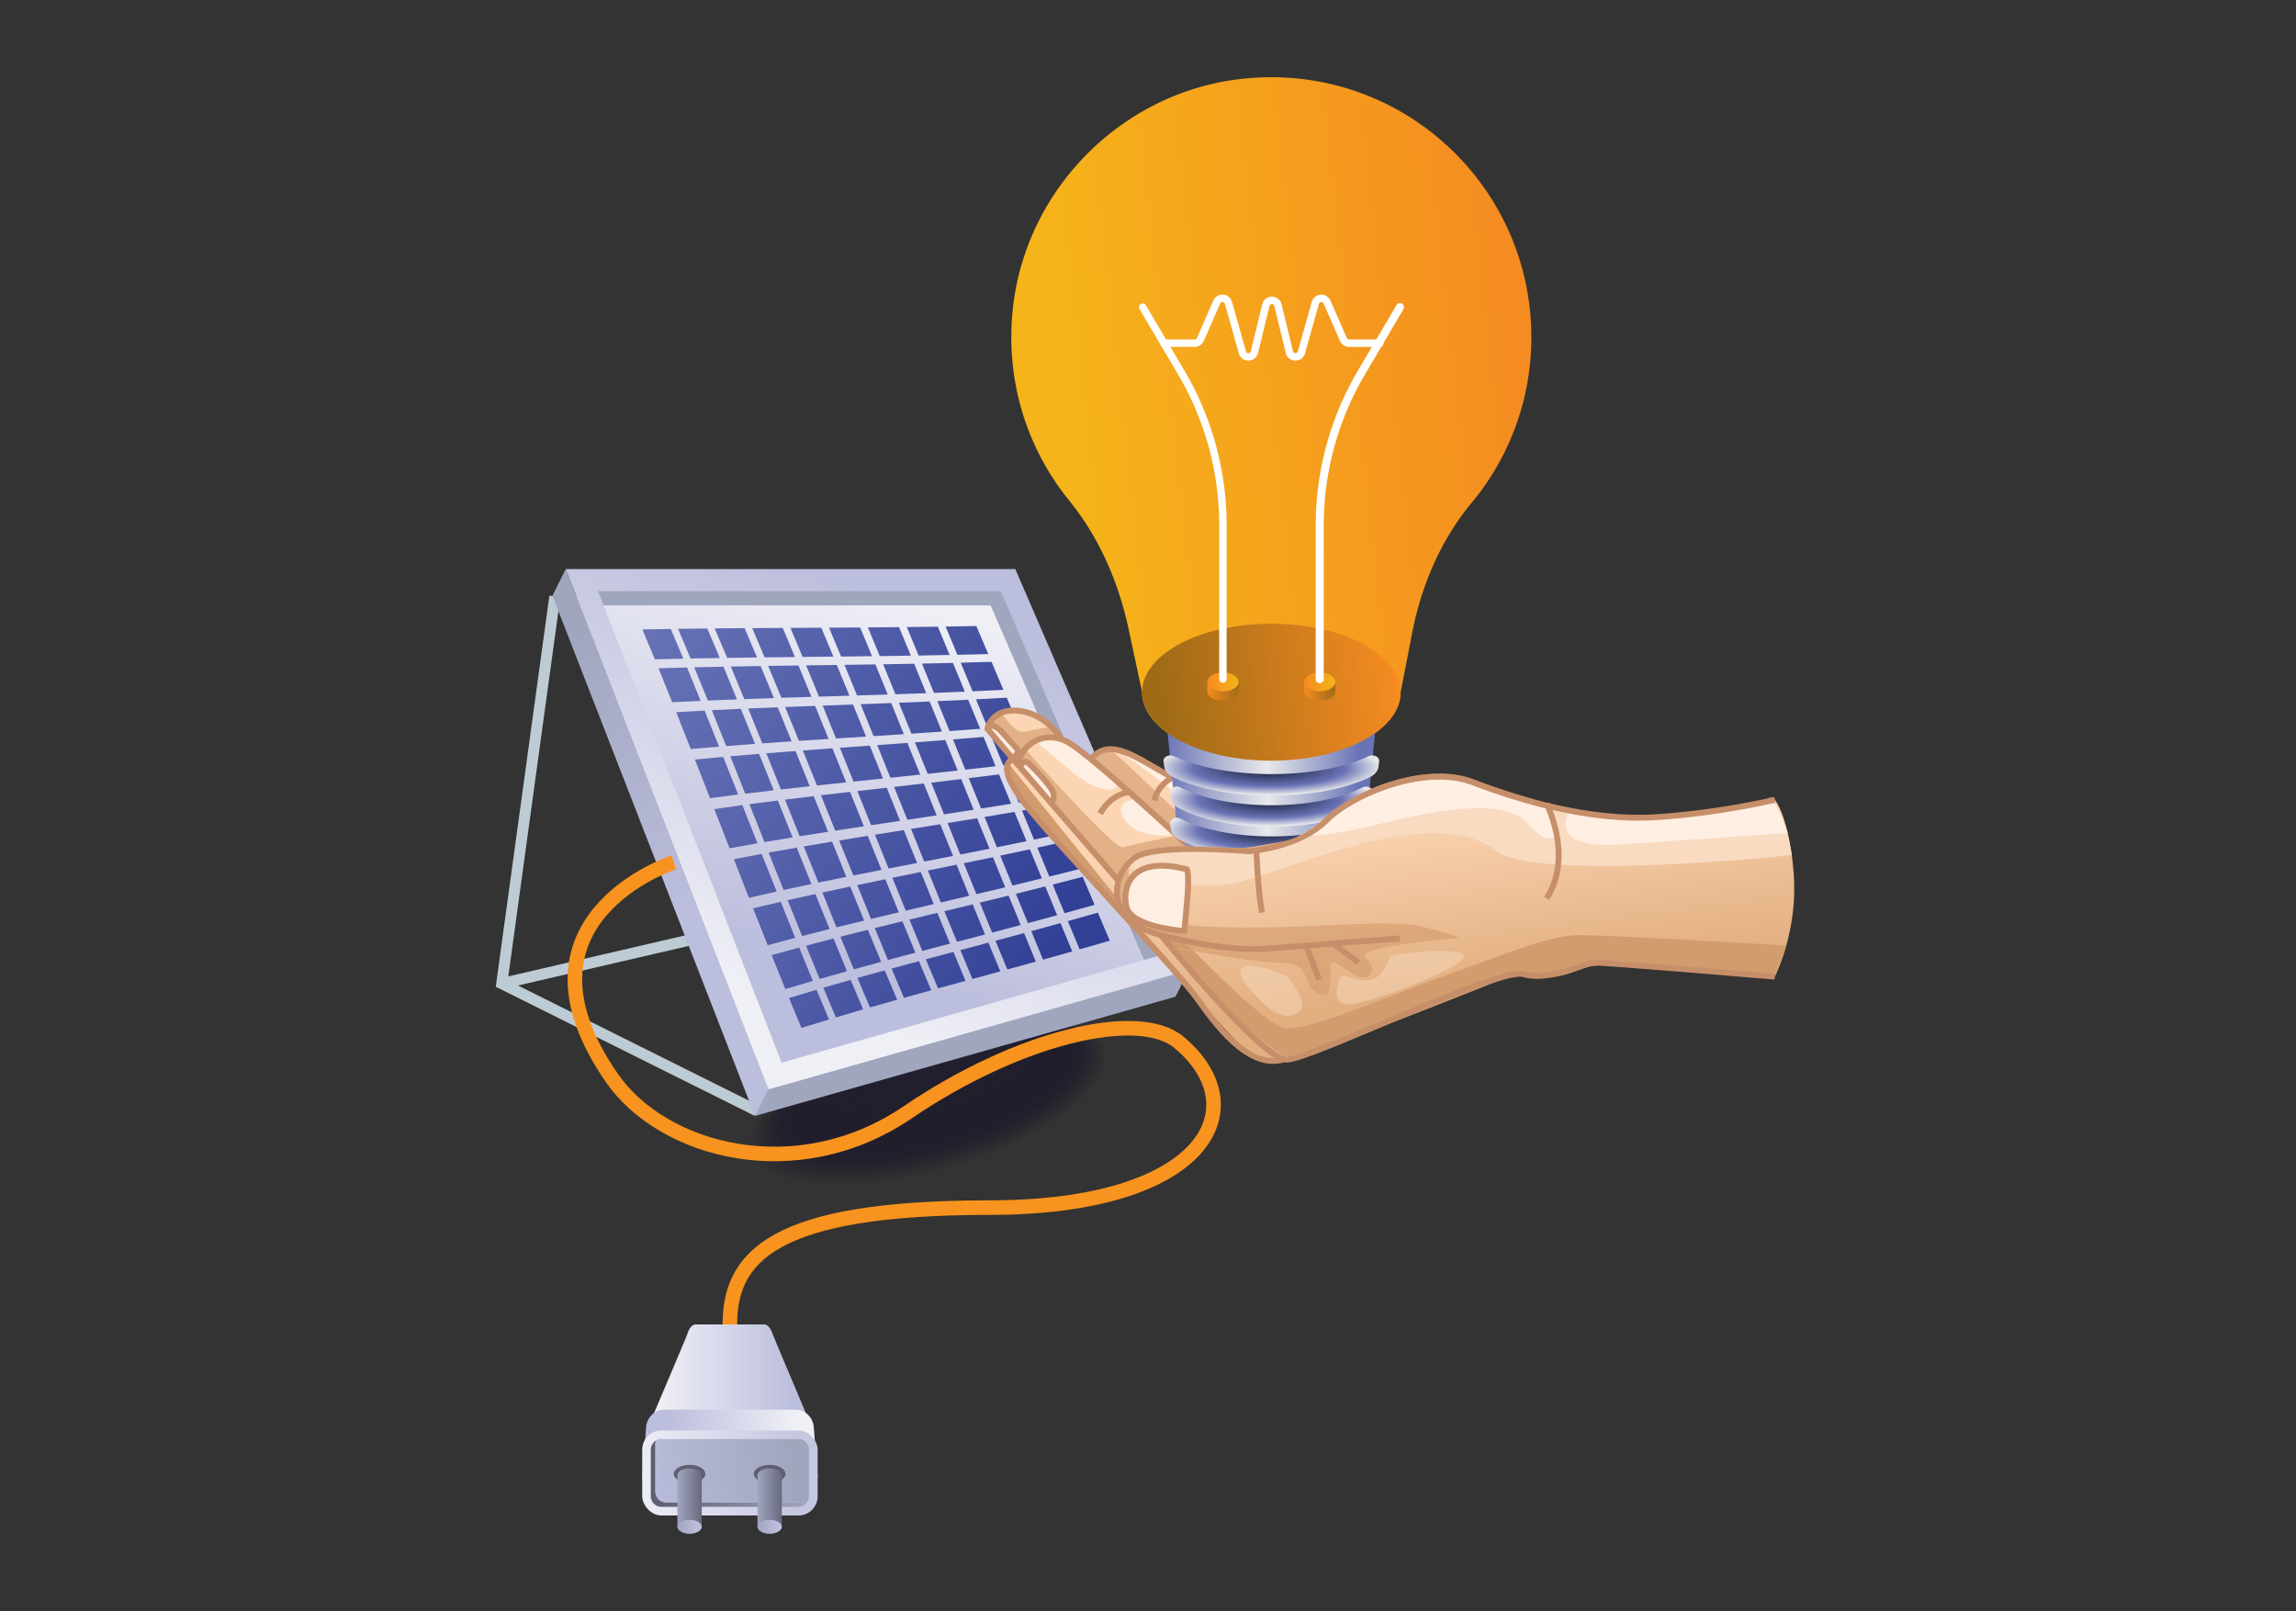 <?xml version="1.0" encoding="utf-8"?>
<svg xmlns="http://www.w3.org/2000/svg" data-name="Layer 4" viewBox="0 0 3134.45 2199.13">
  <rect x="0" y="0" width="3134.45" height="2199.13" fill="#333333" stroke="none"/>
  <defs>
    <linearGradient gradientTransform="matrix(-1 0 0 1 9615.02 -50.44)" gradientUnits="userSpaceOnUse" id="a" x1="8536.12" x2="8337.24" y1="1414.68" y2="889.16">
      <stop offset="0" stop-color="#efeff6"/>
      <stop offset="1" stop-color="#bcbedd"/>
    </linearGradient>
    <linearGradient href="#a" id="i" x1="8351.98" x2="8492.91" y1="880.02" y2="1359.44"/>
    <linearGradient gradientTransform="matrix(-1 0 0 1 9615.02 -50.44)" gradientUnits="userSpaceOnUse" id="c" x1="8828.19" x2="8675.15" y1="915.32" y2="1295.61">
      <stop offset="0" stop-color="#a1a6bf"/>
      <stop offset="1" stop-color="#bcbedd"/>
    </linearGradient>
    <linearGradient gradientTransform="matrix(-1 0 0 1 9647.79 0)" gradientUnits="userSpaceOnUse" id="b" x1="8619.13" x2="8075.9" y1="674.71" y2="1093.64">
      <stop offset="0" stop-color="#6772b5"/>
      <stop offset="1" stop-color="#313f95"/>
    </linearGradient>
    <linearGradient href="#b" id="j" x1="8635.49" x2="8088.18" y1="703.73" y2="1125.81"/>
    <linearGradient href="#b" id="k" x1="8651.15" x2="8100.54" y1="733.23" y2="1157.86"/>
    <linearGradient href="#b" id="l" x1="8665.92" x2="8113.07" y1="763.25" y2="1189.6"/>
    <linearGradient href="#b" id="m" x1="8679.73" x2="8125.87" y1="793.73" y2="1220.86"/>
    <linearGradient href="#b" id="n" x1="8692.51" x2="8139.21" y1="824.61" y2="1251.31"/>
    <linearGradient href="#b" id="o" x1="8704.32" x2="8153.35" y1="855.73" y2="1280.64"/>
    <linearGradient href="#b" id="p" x1="8715.26" x2="8168.62" y1="886.92" y2="1308.47"/>
    <linearGradient href="#b" id="q" x1="8725.5" x2="8185.46" y1="917.9" y2="1334.37"/>
    <linearGradient href="#b" id="r" x1="8628.18" x2="8086.19" y1="701.13" y2="1119.11"/>
    <linearGradient href="#b" id="s" x1="8646.76" x2="8097.36" y1="729.26" y2="1152.95"/>
    <linearGradient href="#b" id="t" x1="8664.06" x2="8107.78" y1="758.12" y2="1187.11"/>
    <linearGradient href="#b" id="u" x1="8679.89" x2="8117.5" y1="787.79" y2="1221.5"/>
    <linearGradient href="#b" id="v" x1="8694.15" x2="8126.69" y1="818.33" y2="1255.95"/>
    <linearGradient href="#b" id="w" x1="8706.8" x2="8135.54" y1="849.7" y2="1290.25"/>
    <linearGradient href="#b" id="x" x1="8717.87" x2="8144.32" y1="881.85" y2="1324.17"/>
    <linearGradient href="#b" id="y" x1="8727.47" x2="8153.4" y1="914.65" y2="1357.36"/>
    <linearGradient href="#b" id="z" x1="8735.76" x2="8163.19" y1="947.91" y2="1389.47"/>
    <linearGradient href="#b" id="A" x1="8633.98" x2="8097.44" y1="730.24" y2="1144"/>
    <linearGradient href="#b" id="B" x1="8654.48" x2="8108.4" y1="758.24" y2="1179.36"/>
    <linearGradient href="#b" id="C" x1="8673.32" x2="8117.97" y1="787.05" y2="1215.33"/>
    <linearGradient href="#b" id="D" x1="8690.29" x2="8126.21" y1="816.85" y2="1251.87"/>
    <linearGradient href="#b" id="E" x1="8705.3" x2="8133.25" y1="847.74" y2="1288.9"/>
    <linearGradient href="#b" id="F" x1="8718.3" x2="8139.31" y1="879.77" y2="1326.28"/>
    <linearGradient href="#b" id="G" x1="8729.33" x2="8144.65" y1="912.94" y2="1363.83"/>
    <linearGradient href="#b" id="H" x1="8738.47" x2="8149.63" y1="947.19" y2="1401.29"/>
    <linearGradient href="#b" id="I" x1="8745.9" x2="8154.65" y1="982.42" y2="1438.38"/>
    <linearGradient href="#b" id="J" x1="8636.82" x2="8108.68" y1="761.73" y2="1169.03"/>
    <linearGradient href="#b" id="K" x1="8658.7" x2="8120.11" y1="790.38" y2="1205.73"/>
    <linearGradient href="#b" id="L" x1="8678.73" x2="8129.71" y1="819.77" y2="1243.17"/>
    <linearGradient href="#b" id="M" x1="8696.73" x2="8137.53" y1="850.14" y2="1281.39"/>
    <linearGradient href="#b" id="N" x1="8712.56" x2="8143.72" y1="881.68" y2="1320.36"/>
    <linearGradient href="#b" id="O" x1="8726.18" x2="8148.47" y1="914.51" y2="1360.02"/>
    <linearGradient href="#b" id="P" x1="8737.63" x2="8152.04" y1="948.68" y2="1400.27"/>
    <linearGradient href="#b" id="Q" x1="8746.99" x2="8154.8" y1="984.22" y2="1440.91"/>
    <linearGradient href="#b" id="R" x1="8754.42" x2="8157.15" y1="1021.1" y2="1481.71"/>
    <linearGradient href="#b" id="S" x1="8637.22" x2="8119.23" y1="795.16" y2="1194.62"/>
    <linearGradient href="#b" id="T" x1="8659.75" x2="8131.59" y1="825.18" y2="1232.5"/>
    <linearGradient href="#b" id="U" x1="8680.43" x2="8141.87" y1="855.75" y2="1271.08"/>
    <linearGradient href="#b" id="V" x1="8699.08" x2="8150.14" y1="887.15" y2="1310.48"/>
    <linearGradient href="#b" id="W" x1="8715.59" x2="8156.52" y1="919.62" y2="1350.77"/>
    <linearGradient href="#b" id="X" x1="8729.87" x2="8161.23" y1="953.39" y2="1391.92"/>
    <linearGradient href="#b" id="Y" x1="8741.99" x2="8164.5" y1="988.55" y2="1433.91"/>
    <linearGradient href="#b" id="Z" x1="8752.02" x2="8166.7" y1="1025.22" y2="1476.61"/>
    <linearGradient href="#b" id="aa" x1="8760.11" x2="8168.21" y1="1063.41" y2="1519.88"/>
    <linearGradient href="#b" id="ab" x1="8636.05" x2="8128.66" y1="829.77" y2="1221.06"/>
    <linearGradient href="#b" id="ac" x1="8658.24" x2="8142.18" y1="861.94" y2="1259.91"/>
    <linearGradient href="#b" id="ad" x1="8678.79" x2="8153.59" y1="894.27" y2="1299.3"/>
    <linearGradient href="#b" id="ae" x1="8697.53" x2="8162.94" y1="927.14" y2="1339.4"/>
    <linearGradient href="#b" id="af" x1="8714.33" x2="8170.36" y1="960.85" y2="1380.35"/>
    <linearGradient href="#b" id="ag" x1="8729.11" x2="8176.05" y1="995.68" y2="1422.19"/>
    <linearGradient href="#b" id="ah" x1="8741.93" x2="8180.26" y1="1031.82" y2="1464.97"/>
    <linearGradient href="#b" id="ai" x1="8752.85" x2="8183.34" y1="1069.43" y2="1508.63"/>
    <linearGradient href="#b" id="aj" x1="8762.03" x2="8185.67" y1="1108.61" y2="1553.09"/>
    <linearGradient href="#b" id="ak" x1="8634.37" x2="8136.85" y1="864.67" y2="1248.35"/>
    <linearGradient href="#b" id="al" x1="8655.02" x2="8151.54" y1="899.73" y2="1288.01"/>
    <linearGradient href="#b" id="am" x1="8674.46" x2="8164.29" y1="934.42" y2="1327.86"/>
    <linearGradient href="#b" id="an" x1="8692.5" x2="8175.15" y1="969.19" y2="1368.16"/>
    <linearGradient href="#b" id="ao" x1="8709" x2="8184.22" y1="1004.41" y2="1409.11"/>
    <linearGradient href="#b" id="ap" x1="8723.89" x2="8191.71" y1="1040.43" y2="1450.84"/>
    <linearGradient href="#b" id="aq" x1="8737.21" x2="8197.87" y1="1077.51" y2="1493.45"/>
    <linearGradient href="#b" id="ar" x1="8749.03" x2="8203.05" y1="1115.89" y2="1536.95"/>
    <linearGradient href="#b" id="as" x1="8759.51" x2="8207.61" y1="1155.72" y2="1581.34"/>
    <linearGradient href="#b" id="at" x1="8633.59" x2="8143.92" y1="898.71" y2="1276.34"/>
    <linearGradient href="#b" id="au" x1="8651.28" x2="8159.59" y1="937.41" y2="1316.59"/>
    <linearGradient href="#b" id="av" x1="8668.39" x2="8173.68" y1="975.04" y2="1356.56"/>
    <linearGradient href="#b" id="aw" x1="8684.71" x2="8186.23" y1="1012.14" y2="1396.56"/>
    <linearGradient href="#b" id="ax" x1="8700.1" x2="8197.35" y1="1049.15" y2="1436.86"/>
    <linearGradient href="#b" id="ay" x1="8714.49" x2="8207.24" y1="1086.48" y2="1477.66"/>
    <linearGradient href="#b" id="az" x1="8727.9" x2="8216.15" y1="1124.48" y2="1519.13"/>
    <linearGradient href="#b" id="aA" x1="8740.41" x2="8224.42" y1="1163.43" y2="1561.36"/>
    <linearGradient href="#b" id="aB" x1="8752.16" x2="8232.42" y1="1203.58" y2="1604.4"/>
    <linearGradient href="#b" id="aC" x1="8635.31" x2="8150.31" y1="930.59" y2="1304.62"/>
    <linearGradient href="#b" id="aD" x1="8648.44" x2="8166.53" y1="973.62" y2="1345.27"/>
    <linearGradient href="#b" id="aE" x1="8661.78" x2="8181.73" y1="1014.78" y2="1385"/>
    <linearGradient href="#b" id="aF" x1="8675.14" x2="8195.95" y1="1054.64" y2="1424.18"/>
    <linearGradient href="#b" id="aG" x1="8688.39" x2="8209.3" y1="1093.7" y2="1463.17"/>
    <linearGradient href="#b" id="aH" x1="8701.45" x2="8221.96" y1="1132.46" y2="1502.23"/>
    <linearGradient href="#b" id="aI" x1="8714.31" x2="8234.2" y1="1171.34" y2="1541.58"/>
    <linearGradient href="#b" id="aJ" x1="8727.08" x2="8246.33" y1="1210.67" y2="1581.41"/>
    <linearGradient href="#b" id="aK" x1="8739.89" x2="8258.74" y1="1250.77" y2="1621.83"/>
    <linearGradient gradientTransform="matrix(-1 0 0 1 10374.92 0)" href="#a" id="aL" x1="9443.55" x2="9261.29" y1="1937.73" y2="1937.73"/>
    <linearGradient gradientTransform="matrix(1 0 0 -1 -8316.38 4056.81)" href="#a" id="aM" x1="9236.21" x2="9455.09" y1="2028.41" y2="2028.41"/>
    <linearGradient gradientTransform="matrix(-1 0 0 1 10374.92 0)" href="#a" id="aN" x1="9258.78" x2="9427.49" y1="2032.81" y2="2032.81"/>
    <linearGradient gradientTransform="matrix(1 0 0 -1 -8316.38 4122.28)" gradientUnits="userSpaceOnUse" id="aO" x1="9477.14" x2="9257.24" y1="2061.14" y2="2061.14">
      <stop offset="0" stop-color="#efeff6"/>
      <stop offset="1" stop-color="#c5c7e1"/>
    </linearGradient>
    <linearGradient gradientTransform="matrix(-1 0 0 1 10374.92 0)" gradientUnits="userSpaceOnUse" id="aP" x1="9239.25" x2="9453.63" y1="2061.97" y2="2061.97">
      <stop offset="0" stop-color="#a1a6bf"/>
      <stop offset="1" stop-color="#5b5d70"/>
    </linearGradient>
    <linearGradient gradientTransform="matrix(-1 0 0 1 10374.92 0)" href="#c" id="aQ" x1="9261.49" x2="9479.65" y1="2046.89" y2="2076.82"/>
    <linearGradient gradientTransform="matrix(-1 0 0 1 10374.92 0)" gradientUnits="userSpaceOnUse" id="d" x1="9308.33" x2="9274.47" y1="2094.73" y2="2094.73">
      <stop offset="0" stop-color="#a1a6bf"/>
      <stop offset="1" stop-color="#67697d"/>
    </linearGradient>
    <linearGradient gradientTransform="matrix(-1 0 0 1 10342.14 -50.44)" href="#c" id="aR" x1="9308.33" x2="9280.12" y1="2134.64" y2="2134.64"/>
    <linearGradient href="#d" id="aS" x1="9417.65" x2="9383.78" y1="2094.73" y2="2094.73"/>
    <linearGradient gradientTransform="matrix(-1 0 0 1 10342.14 -50.44)" href="#c" id="aT" x1="9417.65" x2="9389.44" y1="2134.64" y2="2134.64"/>
    <linearGradient gradientTransform="translate(3359.46)" gradientUnits="userSpaceOnUse" id="aU" x1="-1426.65" x2="-1393.04" y1="1151.78" y2="1406.07">
      <stop offset="0" stop-color="#fcd6b4"/>
      <stop offset="1" stop-color="#e2af81"/>
    </linearGradient>
    <linearGradient gradientUnits="userSpaceOnUse" id="g" x1="2127.19" x2="1483.09" y1="582.58" y2="653.79">
      <stop offset="0" stop-color="#f58b21"/>
      <stop offset="1" stop-color="#f5b419"/>
    </linearGradient>
    <linearGradient gradientUnits="userSpaceOnUse" id="e" x1="1925.28" x2="1651.46" y1="1192.35" y2="1192.35">
      <stop offset="0" stop-color="#6973b6"/>
      <stop offset=".48" stop-color="#e8e9ea"/>
      <stop offset=".91" stop-color="#6973b6"/>
    </linearGradient>
    <linearGradient href="#e" id="aV" x1="1621.78" x2="1914.99" y1="1121.45" y2="1121.45"/>
    <linearGradient href="#e" id="aW" x1="1753.44" x2="1714.59" y1="842.44" y2="1077.84"/>
    <linearGradient gradientUnits="userSpaceOnUse" id="f" x1="1907.17" x2="1588.38" y1="925.94" y2="961.18">
      <stop offset="0" stop-color="#f58b21"/>
      <stop offset="1" stop-color="#a06b17"/>
    </linearGradient>
    <linearGradient href="#f" id="aX" x1="1681.04" x2="1723.56" y1="994.11" y2="994.11"/>
    <linearGradient href="#g" id="aY" x1="1648.26" x2="1690.78" y1="930.83" y2="930.83"/>
    <linearGradient href="#f" id="aZ" x1="1813.21" x2="1855.73" y1="994.11" y2="994.11"/>
    <linearGradient href="#g" id="ba" x1="1780.44" x2="1822.96" y1="930.83" y2="930.83"/>
    <radialGradient cx="614.05" cy="2582.24" gradientTransform="matrix(7.62 0 0 1.82 -2914 -3600.77)" gradientUnits="userSpaceOnUse" id="h" r="41.58">
      <stop offset="0" stop-color="#0f172b"/>
      <stop offset=".33" stop-color="#6973b6"/>
      <stop offset=".48" stop-color="#e8e9ea"/>
      <stop offset=".91" stop-color="#6973b6"/>
    </radialGradient>
    <radialGradient cx="286.8" cy="2589.43" gradientTransform="matrix(7.15 0 0 1.82 -284.17 -3571.29)" href="#h" id="bb" r="41.58"/>
    <radialGradient cx="286.8" cy="2596.62" gradientTransform="matrix(7.15 0 0 1.82 -284.16 -3541.81)" href="#h" id="bc" r="41.58"/>
    <clipPath id="bd" transform="translate(-32.78 -50.44)">
      <path d="M2160.63,1102.84l-205,235.6s-283.58,25.38-347.66,0-97-74.75-33.58-117.62c33.58-22.71,96.57-12.77,152-12.92,15.71,0,28.61-3.9,42.75-5.87,16.14-2.25,36.61-7.79,48.42-16.77,10.22-7.78,17.75-18.14,27.75-28.4C1938.07,1061.66,2103.31,1087.57,2160.63,1102.84Z" fill="none"/>
    </clipPath>
  </defs>
  <rect fill="none" height="2199.13" width="3134.45"/>
  <g opacity=".49">
    <ellipse cx="1299.49" cy="1555.08" fill="#0f0a26" opacity="0" rx="258.02" ry="98.95" transform="rotate(-16.04 1103.685 1645.797)"/>
    <ellipse cx="1299.74" cy="1553.89" fill="#0f0a26" opacity=".02" rx="254.8" ry="97.65" transform="rotate(-16.03 1104.47 1645.23)"/>
    <ellipse cx="1300" cy="1552.7" fill="#0f0a26" opacity=".04" rx="251.58" ry="96.35" transform="rotate(-16.03 1104.385 1643.77)"/>
    <ellipse cx="1300.25" cy="1551.51" fill="#0f0a26" opacity=".06" rx="248.36" ry="95.06" transform="rotate(-16.03 1104.342 1642.279)"/>
    <ellipse cx="1300.5" cy="1550.32" fill="#0f0a26" opacity=".08" rx="245.13" ry="93.76" transform="rotate(-16.02 1105.086 1641.74)"/>
    <ellipse cx="1300.75" cy="1549.13" fill="#0f0a26" opacity=".1" rx="241.91" ry="92.46" transform="rotate(-16.02 1104.971 1640.238)"/>
    <ellipse cx="1301" cy="1547.94" fill="#0f0a26" opacity=".12" rx="238.69" ry="91.16" transform="rotate(-16.01 1105.72 1639.661)"/>
    <ellipse cx="1301.25" cy="1546.75" fill="#0f0a26" opacity=".14" rx="235.47" ry="89.87" transform="rotate(-16.01 1105.61 1638.123)"/>
    <ellipse cx="1301.5" cy="1545.56" fill="#0f0a26" opacity=".16" rx="232.25" ry="88.57" transform="rotate(-16.01 1105.496 1636.62)"/>
    <ellipse cx="1301.76" cy="1544.37" fill="#0f0a26" opacity=".18" rx="229.03" ry="87.27" transform="rotate(-16 1106.215 1636)"/>
    <ellipse cx="1302.01" cy="1543.18" fill="#0f0a26" opacity=".2" rx="225.81" ry="85.98" transform="rotate(-16 1106.069 1634.456)"/>
    <ellipse cx="1302.26" cy="1541.99" fill="#0f0a26" opacity=".22" rx="222.59" ry="84.68" transform="rotate(-15.99 1106.753 1633.83)"/>
    <ellipse cx="1302.51" cy="1540.8" fill="#0f0a26" opacity=".24" rx="219.37" ry="83.38" transform="rotate(-15.99 1106.571 1632.28)"/>
    <ellipse cx="1302.76" cy="1539.61" fill="#0f0a26" opacity=".25" rx="216.14" ry="82.08" transform="rotate(-15.99 1106.395 1630.694)"/>
    <ellipse cx="1303.01" cy="1538.42" fill="#0f0a26" opacity=".27" rx="212.92" ry="80.79" transform="rotate(-16.3 1084.17 1604.81)"/>
    <ellipse cx="1303.26" cy="1537.23" fill="#0f0a26" opacity=".29" rx="209.7" ry="79.49" transform="rotate(-15.98 1106.866 1628.474)"/>
    <ellipse cx="1303.52" cy="1536.04" fill="#0f0a26" opacity=".31" rx="206.48" ry="78.19" transform="rotate(-15.97 1107.49 1627.762)"/>
    <ellipse cx="1303.77" cy="1534.85" fill="#0f0a26" opacity=".33" rx="203.26" ry="76.9" transform="rotate(-15.97 1107.241 1626.164)"/>
    <ellipse cx="1304.02" cy="1533.66" fill="#0f0a26" opacity=".35" rx="200.04" ry="75.6" transform="rotate(-15.96 1107.829 1625.445)"/>
    <ellipse cx="1304.27" cy="1532.47" fill="#0f0a26" opacity=".37" rx="196.82" ry="74.3" transform="rotate(-15.96 1107.585 1623.81)"/>
    <ellipse cx="1304.52" cy="1531.28" fill="#0f0a26" opacity=".39" rx="193.6" ry="73" transform="rotate(-15.95 1108.142 1623.05)"/>
    <ellipse cx="1304.77" cy="1530.09" fill="#0f0a26" opacity=".41" rx="190.38" ry="71.71" transform="rotate(-15.94 1108.7 1622.287)"/>
    <ellipse cx="1305.03" cy="1528.9" fill="#0f0a26" opacity=".43" rx="187.16" ry="70.41" transform="rotate(-15.94 1108.389 1620.605)"/>
    <ellipse cx="1305.28" cy="1527.71" fill="#0f0a26" opacity=".45" rx="183.93" ry="69.11" transform="rotate(-15.93 1108.875 1619.831)"/>
    <ellipse cx="1305.53" cy="1526.52" fill="#0f0a26" opacity=".47" rx="180.71" ry="67.82" transform="matrix(.96 -.27 .27 .96 -401.54 366.39)"/>
    <ellipse cx="1305.78" cy="1525.33" fill="#0f0a26" opacity=".49" rx="177.49" ry="66.52" transform="rotate(-15.92 1108.993 1617.255)"/>
    <ellipse cx="1306.03" cy="1524.14" fill="#0f0a26" opacity=".51" rx="174.27" ry="65.22" transform="matrix(.96 -.27 .27 .96 -400.61 366.04)"/>
    <ellipse cx="1306.28" cy="1522.95" fill="#0f0a26" opacity=".53" rx="171.05" ry="63.92" transform="rotate(-15.91 1109.009 1614.624)"/>
    <ellipse cx="1306.53" cy="1521.76" fill="#0f0a26" opacity=".55" rx="167.83" ry="62.63" transform="rotate(-15.9 1109.398 1613.759)"/>
    <ellipse cx="1306.79" cy="1520.57" fill="#0f0a26" opacity=".57" rx="164.61" ry="61.33" transform="rotate(-15.89 1109.756 1612.851)"/>
    <ellipse cx="1307.04" cy="1519.38" fill="#0f0a26" opacity=".59" rx="161.39" ry="60.03" transform="rotate(-15.88 1110.119 1611.907)"/>
    <ellipse cx="1307.29" cy="1518.19" fill="#0f0a26" opacity=".61" rx="158.17" ry="58.74" transform="rotate(-15.87 1110.415 1610.916)"/>
    <ellipse cx="1307.54" cy="1517" fill="#0f0a26" opacity=".63" rx="154.95" ry="57.44" transform="rotate(-15.87 1109.835 1609.043)"/>
    <ellipse cx="1307.79" cy="1515.81" fill="#0f0a26" opacity=".65" rx="151.72" ry="56.14" transform="rotate(-15.86 1110.1 1608.008)"/>
    <ellipse cx="1308.04" cy="1514.62" fill="#0f0a26" opacity=".67" rx="148.5" ry="54.84" transform="rotate(-15.85 1110.294 1606.963)"/>
    <ellipse cx="1308.29" cy="1513.43" fill="#0f0a26" opacity=".69" rx="145.28" ry="53.55" transform="rotate(-15.84 1110.456 1605.875)"/>
    <ellipse cx="1308.55" cy="1512.24" fill="#0f0a26" opacity=".71" rx="142.06" ry="52.25" transform="rotate(-15.83 1110.588 1604.745)"/>
    <ellipse cx="1308.8" cy="1511.05" fill="#0f0a26" opacity=".73" rx="138.84" ry="50.95" transform="rotate(-15.82 1110.688 1603.572)"/>
    <ellipse cx="1309.05" cy="1509.86" fill="#0f0a26" opacity=".75" rx="135.62" ry="49.66" transform="rotate(-15.81 1110.715 1602.389)"/>
    <ellipse cx="1309.3" cy="1508.67" fill="#0f0a26" opacity=".76" rx="132.4" ry="48.36" transform="rotate(-15.8 1110.712 1601.162)"/>
    <ellipse cx="1309.55" cy="1507.48" fill="#0f0a26" opacity=".78" rx="129.18" ry="47.06" transform="rotate(-15.78 1111.485 1600.763)"/>
    <ellipse cx="1309.8" cy="1506.29" fill="#0f0a26" opacity=".8" rx="125.96" ry="45.76" transform="rotate(-15.77 1111.346 1599.442)"/>
    <ellipse cx="1310.05" cy="1505.1" fill="#0f0a26" opacity=".82" rx="122.74" ry="44.47" transform="rotate(-15.76 1111.181 1598.042)"/>
    <ellipse cx="1310.31" cy="1503.91" fill="#0f0a26" opacity=".84" rx="119.51" ry="43.17" transform="rotate(-15.74 1111.789 1597.505)"/>
    <ellipse cx="1310.56" cy="1502.71" fill="#0f0a26" opacity=".86" rx="116.29" ry="41.87" transform="rotate(-15.73 1111.452 1596.004)"/>
    <ellipse cx="1310.81" cy="1501.52" fill="#0f0a26" opacity=".88" rx="113.07" ry="40.58" transform="rotate(-15.71 1111.893 1595.331)"/>
    <ellipse cx="1311.06" cy="1500.33" fill="#0f0a26" opacity=".9" rx="109.85" ry="39.28" transform="rotate(-15.7 1111.393 1593.656)"/>
    <ellipse cx="1311.31" cy="1499.14" fill="#0f0a26" opacity=".92" rx="106.63" ry="37.98" transform="rotate(-15.68 1111.667 1592.846)"/>
    <ellipse cx="1311.56" cy="1497.95" fill="#0f0a26" opacity=".94" rx="103.41" ry="36.68" transform="rotate(-15.66 1111.842 1591.945)"/>
    <ellipse cx="1311.81" cy="1496.76" fill="#0f0a26" opacity=".96" rx="100.19" ry="35.39" transform="rotate(-15.64 1111.881 1590.95)"/>
    <ellipse cx="1312.07" cy="1495.57" fill="#0f0a26" opacity=".98" rx="96.97" ry="34.09" transform="rotate(-15.62 1111.824 1589.83)"/>
    <ellipse cx="1312.32" cy="1494.38" fill="#0f0a26" rx="93.75" ry="32.79" transform="matrix(.96 -.27 .27 .96 -386.26 357.46)"/>
  </g>
  <g opacity=".49">
    <ellipse cx="1297.03" cy="1209.22" fill="#0f0a26" opacity="0" rx="188.43" ry="58.21" transform="rotate(-2.4 75.603 1965.493)"/>
    <ellipse cx="1297.38" cy="1208.57" fill="#0f0a26" opacity=".02" rx="186.07" ry="57.45" transform="rotate(-2.4 74.922 1963.807)"/>
    <ellipse cx="1297.74" cy="1207.92" fill="#0f0a26" opacity=".04" rx="183.72" ry="56.68" transform="rotate(-2.39 74.484 1970.319)"/>
    <ellipse cx="1298.1" cy="1207.27" fill="#0f0a26" opacity=".06" rx="181.37" ry="55.92" transform="rotate(-2.39 73.8 1968.626)"/>
    <ellipse cx="1298.46" cy="1206.62" fill="#0f0a26" opacity=".08" rx="179.02" ry="55.16" transform="rotate(-2.39 72.876 1966.928)"/>
    <ellipse cx="1298.81" cy="1205.97" fill="#0f0a26" opacity=".1" rx="176.67" ry="54.39" transform="translate(-81.88 4.71)"/>
    <ellipse cx="1299.17" cy="1205.32" fill="#0f0a26" opacity=".12" rx="174.32" ry="53.63" transform="rotate(-2.38 71.504 1971.534)"/>
    <ellipse cx="1299.53" cy="1204.67" fill="#0f0a26" opacity=".14" rx="171.96" ry="52.87" transform="rotate(-2.38 70.58 1969.588)"/>
    <ellipse cx="1299.88" cy="1204.02" fill="#0f0a26" opacity=".16" rx="169.61" ry="52.1" transform="rotate(-2.38 69.417 1967.638)"/>
    <ellipse cx="1300.24" cy="1203.37" fill="#0f0a26" opacity=".18" rx="167.26" ry="51.34" transform="translate(-81.58 4.53)"/>
    <ellipse cx="1300.6" cy="1202.72" fill="#0f0a26" opacity=".2" rx="164.91" ry="50.58" transform="rotate(-2.37 67.782 1972.262)"/>
    <ellipse cx="1300.95" cy="1202.07" fill="#0f0a26" opacity=".22" rx="162.56" ry="49.81" transform="rotate(-2.37 66.619 1970.061)"/>
    <ellipse cx="1301.31" cy="1201.42" fill="#0f0a26" opacity=".24" rx="160.2" ry="49.05" transform="rotate(-2.37 65.45 1968.103)"/>
    <ellipse cx="1301.67" cy="1200.78" fill="#0f0a26" opacity=".25" rx="157.85" ry="48.29" transform="rotate(-2.37 64.04 1966.139)"/>
    <ellipse cx="1302.03" cy="1200.13" fill="#0f0a26" opacity=".27" rx="155.5" ry="47.52" transform="rotate(-2.36 63.315 1972.254)"/>
    <ellipse cx="1302.38" cy="1199.48" fill="#0f0a26" opacity=".29" rx="153.15" ry="46.76" transform="rotate(-2.36 61.903 1970.039)"/>
    <ellipse cx="1302.74" cy="1198.83" fill="#0f0a26" opacity=".31" rx="150.8" ry="46" transform="rotate(-2.36 60.492 1967.824)"/>
    <ellipse cx="1303.1" cy="1198.18" fill="#0f0a26" opacity=".33" rx="148.44" ry="45.23" transform="rotate(-2.35 59.504 1973.967)"/>
    <ellipse cx="1303.45" cy="1197.53" fill="#0f0a26" opacity=".35" rx="146.09" ry="44.47" transform="rotate(-2.35 57.842 1971.738)"/>
    <ellipse cx="1303.81" cy="1196.88" fill="#0f0a26" opacity=".37" rx="143.74" ry="43.71" transform="rotate(-2.35 56.43 1969.27)"/>
    <ellipse cx="1304.17" cy="1196.23" fill="#0f0a26" opacity=".39" rx="141.39" ry="42.95" transform="rotate(-2.34 55.18 1975.197)"/>
    <ellipse cx="1304.52" cy="1195.58" fill="#0f0a26" opacity=".41" rx="139.04" ry="42.18" transform="rotate(-2.34 53.271 1972.709)"/>
    <ellipse cx="1304.88" cy="1194.93" fill="#0f0a26" opacity=".43" rx="136.68" ry="41.42" transform="rotate(-2.34 51.607 1970.226)"/>
    <ellipse cx="1305.24" cy="1194.28" fill="#0f0a26" opacity=".45" rx="134.33" ry="40.66" transform="rotate(-2.33 50.085 1976.177)"/>
    <ellipse cx="1305.59" cy="1193.63" fill="#0f0a26" opacity=".47" rx="131.98" ry="39.89" transform="rotate(-2.33 48.173 1973.432)"/>
    <ellipse cx="1305.95" cy="1192.98" fill="#0f0a26" opacity=".49" rx="129.63" ry="39.13" transform="rotate(-2.32 46.386 1979.172)"/>
    <ellipse cx="1306.31" cy="1192.33" fill="#0f0a26" opacity=".51" rx="127.28" ry="38.37" transform="rotate(-2.32 44.223 1976.164)"/>
    <ellipse cx="1306.67" cy="1191.68" fill="#0f0a26" opacity=".53" rx="124.92" ry="37.6" transform="rotate(-2.32 42.056 1973.403)"/>
    <ellipse cx="1307.02" cy="1191.03" fill="#0f0a26" opacity=".55" rx="122.57" ry="36.84" transform="rotate(-2.31 39.991 1978.915)"/>
    <ellipse cx="1307.38" cy="1190.38" fill="#0f0a26" opacity=".57" rx="120.22" ry="36.08" transform="rotate(-2.31 37.576 1975.64)"/>
    <ellipse cx="1307.74" cy="1189.73" fill="#0f0a26" opacity=".59" rx="117.87" ry="35.31" transform="rotate(-2.3 35.233 1981.182)"/>
    <ellipse cx="1308.09" cy="1189.08" fill="#0f0a26" opacity=".61" rx="115.52" ry="34.55" transform="translate(-79.34 2.9)"/>
    <ellipse cx="1308.45" cy="1188.43" fill="#0f0a26" opacity=".63" rx="113.17" ry="33.79" transform="rotate(-2.29 29.941 1982.96)"/>
    <ellipse cx="1308.81" cy="1187.78" fill="#0f0a26" opacity=".65" rx="110.81" ry="33.02" transform="translate(-79.07 2.66)"/>
    <ellipse cx="1309.16" cy="1187.13" fill="#0f0a26" opacity=".67" rx="108.46" ry="32.26" transform="rotate(-2.28 24.11 1984.241)"/>
    <ellipse cx="1309.52" cy="1186.48" fill="#0f0a26" opacity=".69" rx="106.11" ry="31.5" transform="translate(-78.77 2.4)"/>
    <ellipse cx="1309.88" cy="1185.84" fill="#0f0a26" opacity=".71" rx="103.76" ry="30.73" transform="rotate(-2.26 17.978 1994.055)"/>
    <ellipse cx="1310.24" cy="1185.19" fill="#0f0a26" opacity=".73" rx="101.41" ry="29.97" transform="rotate(-2.26 14.256 1989.924)"/>
    <ellipse cx="1310.59" cy="1184.54" fill="#0f0a26" opacity=".75" rx="99.05" ry="29.21" transform="rotate(-2.25 10.505 1994.357)"/>
    <ellipse cx="1310.95" cy="1183.89" fill="#0f0a26" opacity=".76" rx="96.7" ry="28.44" transform="rotate(-2.24 6.72 1998.83)"/>
    <ellipse cx="1311.31" cy="1183.24" fill="#0f0a26" opacity=".78" rx="94.35" ry="27.68" transform="rotate(-2.24 2.462 1994.142)"/>
    <ellipse cx="1311.66" cy="1182.59" fill="#0f0a26" opacity=".8" rx="92" ry="26.92" transform="rotate(-2.23 -2.138 1998.107)"/>
    <ellipse cx="1312.02" cy="1181.94" fill="#0f0a26" opacity=".82" rx="89.65" ry="26.16" transform="rotate(-2.22 -6.776 2001.85)"/>
    <ellipse cx="1312.38" cy="1181.29" fill="#0f0a26" opacity=".84" rx="87.29" ry="25.39" transform="rotate(-2.21 -11.71 2005.364)"/>
    <ellipse cx="1312.73" cy="1180.64" fill="#0f0a26" opacity=".86" rx="84.94" ry="24.63" transform="rotate(-2.2 -17.212 2008.901)"/>
    <ellipse cx="1313.09" cy="1179.99" fill="#0f0a26" opacity=".88" rx="82.59" ry="23.87" transform="rotate(-2.19 -23.016 2011.943)"/>
    <ellipse cx="1313.45" cy="1179.34" fill="#0f0a26" opacity=".9" rx="80.24" ry="23.1" transform="rotate(-2.18 -29.137 2015.009)"/>
    <ellipse cx="1313.8" cy="1178.69" fill="#0f0a26" opacity=".92" rx="77.89" ry="22.34" transform="rotate(-2.17 -35.57 2017.57)"/>
    <ellipse cx="1314.16" cy="1178.04" fill="#0f0a26" opacity=".94" rx="75.53" ry="21.58" transform="rotate(-2.16 -42.85 2019.612)"/>
    <ellipse cx="1314.52" cy="1177.39" fill="#0f0a26" opacity=".96" rx="73.18" ry="20.81" transform="rotate(-2.14 -50.517 2030.852)"/>
    <ellipse cx="1314.88" cy="1176.74" fill="#0f0a26" opacity=".98" rx="70.83" ry="20.05" transform="rotate(-2.13 -58.77 2032.435)"/>
    <ellipse cx="1315.23" cy="1176.09" fill="#0f0a26" rx="68.48" ry="19.29" transform="translate(-75.27 -1.12)"/>
  </g>
  <line fill="none" stroke="#bdccd4" stroke-miterlimit="10" stroke-width="15.07" x1="684.99" x2="1270.14" y1="1342.66" y2="1207.01"/>
  <polyline fill="none" points="757.47 814.12 684.99 1342.66 1033.08 1516.18" stroke="#bdccd4" stroke-miterlimit="10" stroke-width="15.07"/>
  <polygon fill="#a1a6bf" points="1367.98 812.94 754.28 812.94 1030.82 1523.25 1604.75 1360.58 1622.81 1324.46 1367.98 812.94"/>
  <polygon fill="url(#a)" points="1386.04 776.82 772.34 776.82 1048.88 1487.13 1622.81 1324.46 1386.04 776.82"/>
  <polygon fill="#a1a6bf" points="816.45 806.97 824.06 826.49 1352.35 826.49 1561.56 1310.47 1581.45 1304.82 1366.22 806.97 816.45 806.97"/>
  <polygon fill="url(#i)" points="824.06 826.49 1067.03 1450.64 1561.56 1310.47 1352.35 826.49 824.06 826.49"/>
  <polygon fill="url(#c)" points="1030.82 1523.25 1048.88 1487.13 772.34 776.82 754.28 812.94 1030.82 1523.25"/>
  <path d="M1339.78,944.29c16.9-.37,25.34-.57,42.15-1-6.49-15.31-9.74-23-16.23-38.26-16.72.33-25.13.47-42,.73C1330.1,921.06,1333.32,928.78,1339.78,944.29Z" fill="url(#b)" transform="translate(-32.78 -50.44)"/>
  <path d="M1286.84,945.29c17-.28,25.44-.43,42.36-.78-6.46-15.56-9.68-23.29-16.07-38.62-16.9.24-25.39.34-42.38.52C1277.12,921.75,1280.35,929.54,1286.84,945.29Z" fill="url(#j)" transform="translate(-32.78 -50.44)"/>
  <path d="M1233.83,946.06c17-.22,25.44-.34,42.4-.6-6.5-15.79-9.73-23.59-16.1-38.94-17,.17-25.51.25-42.51.38C1224,922.24,1227.25,930.09,1233.83,946.06Z" fill="url(#k)" transform="translate(-32.78 -50.44)"/>
  <path d="M1181,946.68c16.87-.19,25.33-.28,42.27-.49-6.61-16-9.86-23.88-16.25-39.21l-42.44.28C1171,922.58,1174.27,930.49,1181,946.68Z" fill="url(#l)" transform="translate(-32.78 -50.44)"/>
  <path d="M1128.49,947.23l42-.44c-6.73-16.23-10-24.15-16.48-39.47l-42.15.24C1118.31,922.87,1121.66,930.84,1128.49,947.23Z" fill="url(#m)" transform="translate(-32.78 -50.44)"/>
  <path d="M1076.61,947.8c16.48-.2,24.78-.28,41.45-.46-6.86-16.44-10.22-24.42-16.73-39.72l-41.63.26C1066.25,923.17,1069.65,931.2,1076.61,947.8Z" fill="url(#n)" transform="translate(-32.78 -50.44)"/>
  <path d="M1025.54,948.48c16.19-.25,24.35-.35,40.78-.56-7-16.64-10.38-24.68-17-40-16.49.12-24.68.19-40.9.34C1015.05,923.57,1018.48,931.66,1025.54,948.48Z" fill="url(#o)" transform="translate(-32.78 -50.44)"/>
  <path d="M975.52,949.34c15.81-.31,23.81-.45,39.92-.71-7.07-16.86-10.5-25-17.09-40.24-16.15.16-24.15.26-40,.47C965,924.15,968.41,932.3,975.52,949.34Z" fill="url(#p)" transform="translate(-32.78 -50.44)"/>
  <path d="M926.76,950.49c15.37-.42,23.16-.61,38.89-.94-7.11-17.09-10.55-25.26-17.11-40.55-15.72.23-23.48.36-38.79.67C916.24,925,919.66,933.2,926.76,950.49Z" fill="url(#q)" transform="translate(-32.78 -50.44)"/>
  <path d="M1360.52,994.15c16.87-.74,25.31-1.13,42.14-2-6.48-15.31-9.73-23-16.22-38.26-16.82.52-25.26.75-42.16,1.18C1350.76,970.65,1354,978.47,1360.52,994.15Z" fill="url(#r)" transform="translate(-32.78 -50.44)"/>
  <path d="M1307.8,996.3c16.86-.64,25.3-1,42.18-1.69-6.54-15.78-9.79-23.64-16.27-39.25-16.92.4-25.4.59-42.34.92C1297.89,972.13,1301.18,980.14,1307.8,996.3Z" fill="url(#s)" transform="translate(-32.78 -50.44)"/>
  <path d="M1255.18,998.15c16.8-.56,25.23-.85,42.08-1.46-6.64-16.24-9.94-24.3-16.49-40.2-16.94.32-25.42.46-42.34.73C1245.05,973.35,1248.41,981.55,1255.18,998.15Z" fill="url(#t)" transform="translate(-32.78 -50.44)"/>
  <path d="M1202.82,999.83c16.7-.52,25.07-.78,41.86-1.33-6.81-16.69-10.18-24.93-16.83-41.11-16.91.26-25.36.38-42.19.62C1192.42,974.4,1195.86,982.79,1202.82,999.83Z" fill="url(#u)" transform="translate(-32.78 -50.44)"/>
  <path d="M1150.88,1001.42l41.51-1.27c-7-17.12-10.46-25.55-17.25-42l-41.87.57C1140.18,975.38,1143.72,984,1150.88,1001.42Z" fill="url(#v)" transform="translate(-32.78 -50.44)"/>
  <path d="M1099.51,1003c16.33-.53,24.54-.79,41-1.3-7.2-17.55-10.75-26.16-17.69-42.87l-41.38.59C1088.54,976.38,1092.16,985.14,1099.51,1003Z" fill="url(#w)" transform="translate(-32.78 -50.44)"/>
  <path d="M1048.88,1004.79c16.07-.59,24.16-.87,40.44-1.41-7.39-18-11-26.79-18.11-43.76-16.4.26-24.55.39-40.72.69C1037.66,977.5,1041.36,986.45,1048.88,1004.79Z" fill="url(#x)" transform="translate(-32.78 -50.44)"/>
  <path d="M999.14,1006.76c15.76-.68,23.7-1,39.71-1.6-7.55-18.43-11.26-27.41-18.44-44.66-16.1.31-24.09.48-39.9.86C987.75,978.83,991.5,988,999.14,1006.76Z" fill="url(#y)" transform="translate(-32.78 -50.44)"/>
  <path d="M950.45,1009.06c15.4-.8,23.18-1.17,38.86-1.87-7.66-18.88-11.41-28.06-18.66-45.59-15.73.39-23.52.61-38.9,1.09C939,980.46,942.75,989.8,950.45,1009.06Z" fill="url(#z)" transform="translate(-32.78 -50.44)"/>
  <path d="M1381.41,1044.5c16.78-1.31,25.18-2,42-3.42l-16.22-38.26c-16.84,1-25.27,1.41-42.12,2.26C1371.59,1020.8,1374.86,1028.69,1381.41,1044.5Z" fill="url(#A)" transform="translate(-32.78 -50.44)"/>
  <path d="M1329.09,1048.38c16.71-1.18,25.08-1.79,41.84-3.07-6.58-15.93-9.86-23.88-16.41-39.7-16.85.82-25.27,1.21-42.11,1.95C1319.05,1023.78,1322.39,1032,1329.09,1048.38Z" fill="url(#B)" transform="translate(-32.78 -50.44)"/>
  <path d="M1277.05,1051.93c16.59-1.1,24.92-1.66,41.61-2.82-6.74-16.54-10.1-24.78-16.77-41.1-16.82.73-25.22,1.07-42,1.73C1266.71,1026.45,1270.14,1034.91,1277.05,1051.93Z" fill="url(#C)" transform="translate(-32.78 -50.44)"/>
  <path d="M1225.36,1055.26c16.47-1,24.74-1.57,41.31-2.65-6.94-17.14-10.4-25.66-17.24-42.46-16.75.65-25.1,1-41.75,1.58C1214.68,1028.92,1218.23,1037.65,1225.36,1055.26Z" fill="url(#D)" transform="translate(-32.78 -50.44)"/>
  <path d="M1174.14,1058.5l40.94-2.59c-7.18-17.73-10.75-26.51-17.8-43.79l-41.4,1.52C1163.1,1031.3,1166.76,1040.31,1174.14,1058.5Z" fill="url(#E)" transform="translate(-32.78 -50.44)"/>
  <path d="M1123.48,1061.77c16.12-1.06,24.22-1.58,40.48-2.62-7.43-18.31-11.12-27.38-18.38-45.12-16.45.61-24.64.91-40.93,1.55C1112.08,1033.71,1115.86,1043,1123.48,1061.77Z" fill="url(#F)" transform="translate(-32.78 -50.44)"/>
  <path d="M1073.47,1065.18c15.89-1.13,23.88-1.67,40-2.74-7.67-18.9-11.47-28.24-18.93-46.46-16.24.64-24.31,1-40.35,1.66C1061.75,1036.25,1065.63,1045.81,1073.47,1065.18Z" fill="url(#G)" transform="translate(-32.78 -50.44)"/>
  <path d="M1024.2,1068.86c15.64-1.23,23.51-1.82,39.35-3-7.88-19.49-11.78-29.11-19.41-47.81-16,.71-23.91,1.08-39.65,1.86C1012.23,1039,1016.19,1048.88,1024.2,1068.86Z" fill="url(#H)" transform="translate(-32.78 -50.44)"/>
  <path d="M975.77,1072.92c15.35-1.37,23.09-2,38.67-3.28-8-20.1-12-30-19.76-49.2-15.67.81-23.44,1.23-38.83,2.14C963.66,1042.19,967.66,1052.32,975.77,1072.92Z" fill="url(#I)" transform="translate(-32.78 -50.44)"/>
  <path d="M1402.4,1095.15c16.64-2,25-3,41.74-5.16-6.49-15.31-9.74-23-16.22-38.26-16.8,1.58-25.2,2.33-41.94,3.78Z" fill="url(#J)" transform="translate(-32.78 -50.44)"/>
  <path d="M1350.59,1101.13c16.51-1.84,24.79-2.79,41.41-4.75-6.6-16-9.9-24-16.49-40-16.73,1.42-25.09,2.1-41.75,3.42C1340.47,1076.29,1343.85,1084.57,1350.59,1101.13Z" fill="url(#K)" transform="translate(-32.78 -50.44)"/>
  <path d="M1299.23,1106.74c16.36-1.75,24.57-2.63,41-4.46-6.79-16.7-10.18-25-16.93-41.64-16.64,1.3-24.95,1.93-41.49,3.16C1288.78,1080.88,1292.26,1089.5,1299.23,1106.74Z" fill="url(#L)" transform="translate(-32.78 -50.44)"/>
  <path d="M1248.34,1112.11c16.2-1.7,24.34-2.55,40.67-4.28-7-17.38-10.53-26.06-17.49-43.27-16.53,1.22-24.77,1.81-41.18,3C1237.5,1085.25,1241.11,1094.19,1248.34,1112.11Z" fill="url(#M)" transform="translate(-32.78 -50.44)"/>
  <path d="M1198,1117.36l40.26-4.2c-7.28-18.05-10.92-27.05-18.13-44.88l-40.8,2.92C1186.71,1089.51,1190.46,1098.78,1198,1117.36Z" fill="url(#N)" transform="translate(-32.78 -50.44)"/>
  <path d="M1148.11,1122.65c15.87-1.71,23.83-2.56,39.83-4.24-7.55-18.71-11.32-28-18.79-46.47-16.21,1.16-24.29,1.75-40.35,3C1136.47,1093.81,1140.35,1103.4,1148.11,1122.65Z" fill="url(#O)" transform="translate(-32.78 -50.44)"/>
  <path d="M1098.83,1128.1c15.68-1.79,23.55-2.66,39.38-4.38-7.82-19.38-11.72-29-19.43-48.08-16,1.2-24,1.82-39.84,3.08C1086.83,1098.25,1090.82,1108.18,1098.83,1128.1Z" fill="url(#P)" transform="translate(-32.78 -50.44)"/>
  <path d="M1050.15,1133.85c15.48-1.9,23.26-2.83,38.9-4.63-8.06-20-12.07-30-20-49.7-15.8,1.28-23.65,1.93-39.26,3.31C1037.86,1103,1042,1113.25,1050.15,1133.85Z" fill="url(#Q)" transform="translate(-32.78 -50.44)"/>
  <path d="M1002.09,1140c15.27-2.06,22.95-3.06,38.39-5-8.23-20.74-12.33-31.07-20.43-51.36-15.55,1.4-23.28,2.12-38.61,3.64C989.61,1108.13,993.76,1118.74,1002.09,1140Z" fill="url(#R)" transform="translate(-32.78 -50.44)"/>
  <path d="M1423.41,1145.9c16.5-2.72,24.79-4.12,41.46-7-6.48-15.31-9.73-23-16.22-38.26-16.73,2.3-25.07,3.4-41.68,5.55C1413.55,1122.07,1416.84,1130,1423.41,1145.9Z" fill="url(#S)" transform="translate(-32.78 -50.44)"/>
  <path d="M1372.17,1154.14c16.29-2.56,24.48-3.86,40.94-6.55l-16.52-40.06c-16.58,2.11-24.84,3.14-41.3,5.14C1362,1129.25,1365.41,1137.56,1372.17,1154.14Z" fill="url(#T)" transform="translate(-32.78 -50.44)"/>
  <path d="M1321.53,1162c16.11-2.45,24.2-3.69,40.46-6.22l-17-41.82c-16.43,2-24.61,2.94-40.92,4.84Z" fill="url(#U)" transform="translate(-32.78 -50.44)"/>
  <path d="M1271.48,1169.48c15.93-2.38,23.92-3.58,40-6-7-17.4-10.55-26.13-17.57-43.54-16.28,1.89-24.38,2.81-40.52,4.65C1260.61,1142.53,1264.24,1151.54,1271.48,1169.48Z" fill="url(#V)" transform="translate(-32.78 -50.44)"/>
  <path d="M1222,1176.89c15.76-2.37,23.67-3.55,39.56-5.92-7.3-18.08-11-27.16-18.25-45.24l-40.11,4.57C1210.7,1148.92,1214.47,1158.27,1222,1176.89Z" fill="url(#W)" transform="translate(-32.78 -50.44)"/>
  <path d="M1173,1184.34c15.6-2.41,23.43-3.59,39.15-6-7.57-18.75-11.37-28.17-18.93-46.92-15.94,1.83-23.88,2.74-39.69,4.6Z" fill="url(#X)" transform="translate(-32.78 -50.44)"/>
  <path d="M1124.49,1192c15.44-2.49,23.2-3.71,38.76-6.13-7.83-19.42-11.76-29.19-19.59-48.62-15.77,1.87-23.62,2.82-39.25,4.76C1112.43,1162,1116.46,1172,1124.49,1192Z" fill="url(#Y)" transform="translate(-32.78 -50.44)"/>
  <path d="M1076.43,1199.94c15.31-2.63,23-3.9,38.41-6.41-8.07-20.11-12.12-30.23-20.19-50.34-15.59,2-23.35,3-38.79,5C1064.08,1168.87,1068.21,1179.27,1076.43,1199.94Z" fill="url(#Z)" transform="translate(-32.78 -50.44)"/>
  <path d="M1028.78,1208.4c15.19-2.8,22.8-4.16,38.09-6.82-8.26-20.8-12.4-31.27-20.65-52.08-15.41,2.09-23.08,3.17-38.33,5.39C1016.24,1176.26,1020.44,1187,1028.78,1208.4Z" fill="url(#aa)" transform="translate(-32.78 -50.44)"/>
  <path d="M1444.41,1196.59c16.36-3.43,24.6-5.18,41.2-8.78l-16.22-38.26c-16.65,3-24.93,4.52-41.4,7.4Z" fill="url(#ab)" transform="translate(-32.78 -50.44)"/>
  <path d="M1393.69,1207c16.1-3.24,24.19-4.89,40.5-8.27l-16.48-40c-16.43,2.84-24.6,4.22-40.85,6.93C1383.6,1182.24,1387,1190.52,1393.69,1207Z" fill="url(#ac)" transform="translate(-32.78 -50.44)"/>
  <path d="M1343.76,1216.9c15.86-3.11,23.83-4.69,39.88-7.9-6.75-16.59-10.14-24.93-16.93-41.64-16.21,2.69-24.28,4-40.33,6.6Z" fill="url(#ad)" transform="translate(-32.78 -50.44)"/>
  <path d="M1294.52,1226.52c15.65-3,23.52-4.58,39.34-7.68-7-17.21-10.48-25.88-17.5-43.26-16,2.58-24,3.85-39.85,6.38C1283.74,1199.87,1287.35,1208.81,1294.52,1226.52Z" fill="url(#ae)" transform="translate(-32.78 -50.44)"/>
  <path d="M1245.87,1236c15.48-3,23.25-4.54,38.87-7.57-7.21-17.83-10.85-26.83-18.13-44.88-15.83,2.52-23.71,3.78-39.41,6.3C1234.7,1208.42,1238.45,1217.68,1245.87,1236Z" fill="url(#af)" transform="translate(-32.78 -50.44)"/>
  <path d="M1197.71,1245.5c15.34-3.06,23-4.58,38.49-7.61-7.47-18.44-11.24-27.77-18.8-46.48-15.66,2.52-23.46,3.78-39,6.33C1186.17,1217,1190.05,1226.59,1197.71,1245.5Z" fill="url(#ag)" transform="translate(-32.78 -50.44)"/>
  <path d="M1150,1255.22c15.22-3.16,22.86-4.71,38.17-7.79-7.71-19-11.61-28.71-19.43-48.09-15.51,2.57-23.24,3.87-38.64,6.51C1138.07,1225.76,1142.07,1235.69,1150,1255.22Z" fill="url(#ah)" transform="translate(-32.78 -50.44)"/>
  <path d="M1102.5,1265.32c15.14-3.31,22.73-4.93,37.94-8.11-7.93-19.66-11.94-29.65-20-49.71-15.38,2.66-23,4-38.31,6.79C1090.34,1234.9,1094.43,1245.16,1102.5,1265.32Z" fill="url(#ai)" transform="translate(-32.78 -50.44)"/>
  <path d="M1055.24,1276c15.1-3.51,22.65-5.22,37.79-8.56-8.09-20.29-12.2-30.62-20.43-51.36-15.25,2.81-22.85,4.25-38,7.21C1042.91,1244.55,1047.06,1255.16,1055.24,1276Z" fill="url(#aj)" transform="translate(-32.78 -50.44)"/>
  <path d="M1465.32,1247c16.26-4,24.46-6.07,41-10.29l-16.22-38.26c-16.59,3.75-24.82,5.57-41.16,9.13C1455.52,1223.4,1458.8,1231.29,1465.32,1247Z" fill="url(#ak)" transform="translate(-32.78 -50.44)"/>
  <path d="M1415,1259.25c15.93-3.82,24-5.76,40.14-9.74-6.55-15.82-9.83-23.77-16.41-39.7-16.28,3.52-24.36,5.24-40.41,8.62C1405.06,1234.85,1408.4,1243,1415,1259.25Z" fill="url(#al)" transform="translate(-32.78 -50.44)"/>
  <path d="M1365.71,1271c15.65-3.68,23.52-5.54,39.39-9.33-6.67-16.32-10-24.56-16.77-41.1-16,3.35-23.95,5-39.76,8.24C1355.47,1245.79,1358.9,1254.25,1365.71,1271Z" fill="url(#am)" transform="translate(-32.78 -50.44)"/>
  <path d="M1317.18,1282.33c15.42-3.6,23.17-5.41,38.76-9.07-6.84-16.81-10.3-25.32-17.24-42.46-15.77,3.23-23.61,4.82-39.21,8C1306.63,1256.41,1310.17,1265.15,1317.18,1282.33Z" fill="url(#an)" transform="translate(-32.78 -50.44)"/>
  <path d="M1269.28,1293.55l38.27-9c-7-17.28-10.61-26.07-17.8-43.79-15.56,3.17-23.3,4.74-38.73,7.9C1258.4,1266.89,1262.07,1275.9,1269.28,1293.55Z" fill="url(#ao)" transform="translate(-32.78 -50.44)"/>
  <path d="M1221.87,1304.81c15.11-3.63,22.68-5.42,37.9-9-7.26-17.75-11-26.82-18.39-45.13-15.39,3.17-23.06,4.75-38.35,7.95C1210.66,1277.4,1214.44,1286.68,1221.87,1304.81Z" fill="url(#ap)" transform="translate(-32.78 -50.44)"/>
  <path d="M1174.76,1316.3c15-3.73,22.56-5.57,37.66-9.21-7.46-18.23-11.26-27.56-18.94-46.46-15.26,3.21-22.87,4.83-38,8.13C1163.27,1288.13,1167.15,1297.69,1174.76,1316.3Z" fill="url(#aq)" transform="translate(-32.78 -50.44)"/>
  <path d="M1127.79,1328.2c15-3.89,22.53-5.8,37.56-9.56-7.63-18.7-11.53-28.32-19.41-47.81-15.17,3.32-22.74,5-37.85,8.45C1116.1,1299.26,1120.06,1309.1,1127.79,1328.2Z" fill="url(#ar)" transform="translate(-32.78 -50.44)"/>
  <path d="M1080.82,1340.71c15-4.12,22.56-6.13,37.58-10.06-7.75-19.2-11.73-29.1-19.76-49.2-15.11,3.49-22.65,5.26-37.74,8.92C1069,1311,1073,1321.1,1080.82,1340.71Z" fill="url(#as)" transform="translate(-32.78 -50.44)"/>
  <path d="M1486.1,1297c16.21-4.44,24.4-6.71,41-11.37-6.49-15.31-9.74-23-16.23-38.26-16.56,4.33-24.76,6.44-41,10.57C1476.38,1273.63,1479.63,1281.45,1486.1,1297Z" fill="url(#at)" transform="translate(-32.78 -50.44)"/>
  <path d="M1436.08,1310.53c15.81-4.23,23.79-6.38,39.92-10.77-6.49-15.61-9.74-23.47-16.27-39.25-16.17,4.08-24.18,6.08-40.08,10C1426.27,1286.66,1429.56,1294.68,1436.08,1310.53Z" fill="url(#au)" transform="translate(-32.78 -50.44)"/>
  <path d="M1387.19,1323.47c15.49-4.07,23.29-6.13,39-10.32-6.54-15.9-9.85-24-16.49-40.19-15.84,3.89-23.69,5.8-39.3,9.59C1377.21,1299.14,1380.56,1307.35,1387.19,1323.47Z" fill="url(#av)" transform="translate(-32.78 -50.44)"/>
  <path d="M1339.2,1336.05c15.23-4,22.89-6,38.32-10-6.65-16.17-10-24.42-16.83-41.1l-38.65,9.33C1329,1311.27,1332.44,1319.66,1339.2,1336.05Z" fill="url(#aw)" transform="translate(-32.78 -50.44)"/>
  <path d="M1291.89,1348.47c15-4,22.61-6,37.8-9.93-6.79-16.44-10.25-24.87-17.25-42l-38.15,9.22C1281.45,1323.24,1285,1331.82,1291.89,1348.47Z" fill="url(#ax)" transform="translate(-32.78 -50.44)"/>
  <path d="M1245,1360.93c15-4,22.43-6,37.46-10-6.94-16.71-10.49-25.32-17.69-42.87-15.17,3.69-22.72,5.54-37.79,9.27C1234.36,1335.25,1238,1344,1245,1360.93Z" fill="url(#ay)" transform="translate(-32.78 -50.44)"/>
  <path d="M1198.41,1373.63c14.9-4.13,22.36-6.16,37.29-10.19-7.08-17-10.72-25.77-18.11-43.75-15.06,3.74-22.57,5.63-37.57,9.47C1187.54,1347.5,1191.24,1356.44,1198.41,1373.63Z" fill="url(#az)" transform="translate(-32.78 -50.44)"/>
  <path d="M1151.78,1386.79c14.94-4.31,22.4-6.41,37.3-10.57-7.18-17.24-10.89-26.23-18.44-44.66-15,3.87-22.5,5.82-37.49,9.83C1140.79,1360.18,1144.54,1369.32,1151.78,1386.79Z" fill="url(#aA)" transform="translate(-32.78 -50.44)"/>
  <path d="M1104.92,1400.6c15.06-4.54,22.55-6.76,37.51-11.11-7.25-17.53-11-26.71-18.66-45.59-15,4-22.51,6.1-37.55,10.33C1093.92,1373.49,1097.68,1382.83,1104.92,1400.6Z" fill="url(#aB)" transform="translate(-32.78 -50.44)"/>
  <path d="M1506.69,1346.36c16.24-4.61,24.46-7,41.13-11.82l-16.22-38.26c-16.59,4.73-24.79,7-41,11.53C1497.07,1323.32,1500.29,1331,1506.69,1346.36Z" fill="url(#aC)" transform="translate(-32.78 -50.44)"/>
  <path d="M1456.69,1360.39c15.78-4.37,23.75-6.6,39.88-11.16-6.39-15.33-9.61-23.06-16.07-38.62-16.12,4.45-24.09,6.63-39.89,10.91C1447.1,1337.26,1450.32,1345.05,1456.69,1360.39Z" fill="url(#aD)" transform="translate(-32.78 -50.44)"/>
  <path d="M1408,1373.8c15.4-4.21,23.17-6.34,38.86-10.68-6.37-15.34-9.6-23.14-16.1-38.94-15.73,4.25-23.51,6.33-39,10.46C1398.36,1350.61,1401.61,1358.46,1408,1373.8Z" fill="url(#aE)" transform="translate(-32.78 -50.44)"/>
  <path d="M1360.31,1386.81l38.08-10.38c-6.4-15.34-9.65-23.2-16.26-39.22-15.4,4.11-23,6.14-38.25,10.18C1350.58,1363.57,1353.88,1371.48,1360.31,1386.81Z" fill="url(#aF)" transform="translate(-32.78 -50.44)"/>
  <path d="M1313.35,1399.64c14.94-4.1,22.44-6.15,37.52-10.26-6.45-15.32-9.75-23.24-16.48-39.47-15.16,4-22.69,6-37.72,10.06C1303.5,1376.36,1306.85,1384.33,1313.35,1399.64Z" fill="url(#aG)" transform="translate(-32.78 -50.44)"/>
  <path d="M1266.82,1412.51c14.85-4.15,22.28-6.2,37.2-10.31-6.51-15.3-9.87-23.28-16.73-39.72-15,4-22.46,6-37.38,10.11C1256.87,1389.19,1260.26,1397.22,1266.82,1412.51Z" fill="url(#aH)" transform="translate(-32.78 -50.44)"/>
  <path d="M1220.43,1425.65c14.85-4.27,22.26-6.37,37.11-10.54-6.57-15.29-10-23.33-17-40-14.9,4.08-22.34,6.14-37.23,10.32C1210.41,1402.28,1213.84,1410.37,1220.43,1425.65Z" fill="url(#aI)" transform="translate(-32.78 -50.44)"/>
  <path d="M1173.9,1439.28c14.94-4.46,22.38-6.64,37.24-11-6.58-15.28-10-23.38-17.09-40.24-14.89,4.21-22.34,6.35-37.28,10.71C1163.88,1415.84,1167.32,1424,1173.9,1439.28Z" fill="url(#aJ)" transform="translate(-32.78 -50.44)"/>
  <path d="M1126.92,1453.63c15.13-4.73,22.65-7,37.62-11.54-6.56-15.29-10-23.46-17.11-40.55-15,4.41-22.45,6.65-37.51,11.26C1117,1430.09,1120.43,1438.32,1126.92,1453.63Z" fill="url(#aK)" transform="translate(-32.78 -50.44)"/>
  <path d="M952.62,1227.55s-235.33,76.53-84.6,294.3c69.68,100.67,252.79,149.74,404,46.91s315-141.45,370.06-95.62c107.88,89.83,35.88,225.79-258.39,225.79s-357.51,65.6-354.37,165.72" fill="none" stroke="#f7931e" stroke-miterlimit="10" stroke-width="19.87" transform="translate(-32.78 -50.44)"/>
  <path d="M943.74,2017H1114.8a23.91,23.91,0,0,0,23.91-23.91s-50.61-119.71-52.09-123.84c-2.36-6.57-6.27-10.86-10.69-10.86H982.61c-4.81,0-9,5.08-11.28,12.65-1.12,3.76-51.5,122.05-51.5,122.05A23.91,23.91,0,0,0,943.74,2017Z" fill="url(#aL)" transform="translate(-32.78 -50.44)"/>
  <rect fill="url(#aM)" height="106.07" rx="23.91" transform="rotate(-180 1012.88 2003.19)" width="218.89" x="919.83" y="1975.37"/>
  <path d="M935.68,2090.84h187.18a26.16,26.16,0,0,0,26.16-26.16l-5.16-63.74c0-14.45-11.21-26.16-25-26.16H939.72c-13.83,0-25,11.71-25,26.16l-5.16,63.74A26.16,26.16,0,0,0,935.68,2090.84Z" fill="url(#aN)" transform="translate(-32.78 -50.44)"/>
  <rect fill="url(#aO)" height="116.06" rx="26.16" transform="rotate(-180 1012.88 2035.925)" width="239.5" x="909.52" y="2003.11"/>
  <path d="M921.29,2029.29V2093a14.48,14.48,0,0,0,14.42,14.42h187.2a14.36,14.36,0,0,0,12.76-8,12.65,12.65,0,0,1-6.62,1.78H941.85a14.43,14.43,0,0,1-14.3-14.3V2023a13.29,13.29,0,0,1,1.65-6.5A14.26,14.26,0,0,0,921.29,2029.29Z" fill="url(#aP)" transform="translate(-32.78 -50.44)"/>
  <path d="M927.55,2023v63.82a14.43,14.43,0,0,0,14.3,14.3h187.2a12.65,12.65,0,0,0,6.62-1.78,14.07,14.07,0,0,0,1.54-6.38v-63.7a14.37,14.37,0,0,0-14.3-14.42H935.71a6.57,6.57,0,0,0-8.16,8.16Z" fill="url(#aQ)" transform="translate(-32.78 -50.44)"/>
  <ellipse cx="1050.72" cy="2011.94" fill="#5e6072" rx="21.57" ry="12.34"/>
  <path d="M1083.5,2054.83c9.18,0,16.62,4.26,16.62,9.51v70.3h-33.24v-70.3C1066.88,2059.09,1074.32,2054.83,1083.5,2054.83Z" fill="url(#d)" transform="translate(-32.78 -50.44)"/>
  <ellipse cx="1050.72" cy="2084.2" fill="url(#aR)" rx="16.62" ry="9.51"/>
  <ellipse cx="941.41" cy="2011.94" fill="#5e6072" rx="21.57" ry="12.34"/>
  <path d="M974.19,2054.83c9.17,0,16.62,4.26,16.62,9.51v70.3H957.57v-70.3C957.57,2059.09,965,2054.83,974.19,2054.83Z" fill="url(#aS)" transform="translate(-32.78 -50.44)"/>
  <ellipse cx="941.41" cy="2084.2" fill="url(#aT)" rx="16.62" ry="9.51"/>
  <path d="M2455.75,1142.2s20.53,25.16,25.87,103.14-25.91,138.27-25.91,138.27l-248.79-19.27s-34.3,21.87-62.73,19.27-43.19-3.38-43.19-3.38l-179.78,66.94s-129.73,54.18-137,49.78l-7.27-4.4s-17.1,12-37.91-3.14-164.68-182-164.68-182-162-180.16-164.35-195.58,0-26.68,0-26.68l-29.16-43.84s32.87-33.22,59.46-16.55,40.45,34.52,40.45,34.52l38.11,24.9s25.69-19.86,53.64-5.42,211.71,124.56,211.71,124.56a637.56,637.56,0,0,0,96.52-59.94c48.61-36.87,140.78-35,195.56-15.77S2248.28,1194,2455.75,1142.2Z" fill="url(#aU)" transform="translate(-32.78 -50.44)"/>
  <path d="M2455.75,1142.2s-103.88,28.45-184.47,23.45-127.09-11.43-127.09-11.43-106.12-47.06-148.06-42.43-96.44,8.68-130.43,40.69-82.93,54.69-113.91,58.26-137.46-11.63-169.25,10,56.09,41.48,118.37,37.9,279.71-120.43,375.39-46.47c54.47,42.11,402.57,5.64,402.57,5.64S2472.76,1172.66,2455.75,1142.2Z" fill="#f9dbc2" transform="translate(-32.78 -50.44)"/>
  <path d="M1574.36,1235.32s-14.5,74.34,108.67,80.17,241.23-12.39,291.52,0,51,15.31,51,15.31-145.76,11.66-128.27,27,6.13,32.07-9.69,25.51-23.79-16.2-34.74-18.67,7.31,52.92-18.95,42.72-6.58-42.43-53.22-42.72-154.51-23.33-154.51-23.33l-8.6-11.2s-66-22.57-63-51.13S1574.36,1235.32,1574.36,1235.32Z" fill="#d39c6e" opacity=".64" transform="translate(-32.78 -50.44)"/>
  <path d="M2471.35,1341.27s-238.49-14.52-282.13-14.33-103.32,27-182.59,55-191,78.33-221.28,71.62-139.13-122-139.13-122l-25.42-.67s142.39,170,178.59,163.14S2101,1380.23,2101,1380.23s21,8.66,59.63-1.52,63.28-11.29,63.28-11.29l231.8,16.19Z" fill="#d39c6e" transform="translate(-32.78 -50.44)"/>
  <path d="M1659.53,1205.68c2,0-137.34-118.84-137.34-118.84s10.39-16.71,23.83-13.6,122.4,121.43,143.73,122.12,70.88-7.57,70.88-7.57l23.59,15.49-43,8.87Z" fill="#d39c6e" opacity=".64" transform="translate(-32.78 -50.44)"/>
  <path d="M1432.36,1072.86s121.15,137.64,133.54,134.2,72.25-15.83,72.25-15.83l16.67,18.18s-73.36,5.91-80.46,11.41-16.85,29.56-16.85,29.56l-134.86-160.23Z" fill="#d39c6e" opacity=".64" transform="translate(-32.78 -50.44)"/>
  <path d="M1400,1023.28s17.47,29,30.77,26.21,37-7.32,37-7.32l13,17.07s-32.21-4.14-43,8.19a243.54,243.54,0,0,1-23.2,22.72l-33.67-48.88S1391.43,1023.49,1400,1023.28Z" fill="#d39c6e" opacity=".64" transform="translate(-32.78 -50.44)"/>
  <path d="M1409.17,1092.05l149.06,184.69-8.47,5s-97.84-106.54-117.91-134.21S1403.83,1094,1409.17,1092.05Z" fill="#d39c6e" transform="translate(-32.78 -50.44)"/>
  <path d="M1448.14,1060.87c-2.92,1.45,9.71,10.65,47.84,42.73s62.61,27,61.53,18.14-56.1-58.68-74.62-60.87A154.3,154.3,0,0,0,1448.14,1060.87Z" fill="#ffefe3" transform="translate(-32.78 -50.44)"/>
  <path d="M1575.81,1142.5c-11.92,4.46-20.31,13.42-3.57,32.13s59.92,17.79,60.88,15.46S1588.68,1137.69,1575.81,1142.5Z" fill="#ffefe3" transform="translate(-32.78 -50.44)"/>
  <path d="M1564.8,1078.72s26,17,74.4,55.57,88.33,60.12,93.94,51l5.6-9.16S1581.54,1070.57,1564.8,1078.72Z" fill="#ffefe3" transform="translate(-32.78 -50.44)"/>
  <path d="M1654.82,1237.7l-4.92,83.59s-86.06-8.25-80.77-39.52,21.87-49.75,42.73-49.57S1654.82,1237.7,1654.82,1237.7Z" fill="#ffefe3" transform="translate(-32.78 -50.44)"/>
  <path d="M1426.62,1094.87s5.86-14.25,17.73,0,27,37.94,27,37.94l-2.52,12.24Z" fill="#ffefe3" transform="translate(-32.78 -50.44)"/>
  <path d="M1380.85,1041.27s11.17-3.9,20.88,6.89,23.19,30.56,23.19,30.56l-11.32,5.59Z" fill="#ffefe3" transform="translate(-32.78 -50.44)"/>
  <path d="M1996.13,1111.79c-47.14.5-95.79,13.15-130.43,40.69s-65.41,38.84-65.41,38.84,30.9,4.85,118-16.69,172.47-33.59,200.29,0,39.54,16.46,39.54,16.46l-15.3-43.53S2008.66,1111.66,1996.13,1111.79Z" fill="#ffefe3" transform="translate(-32.78 -50.44)"/>
  <path d="M2450.86,1143.34s-113.59,27.25-179.58,22.31-96-7.82-96-7.82-33.49,52,68.17,45.45,229.88-15.93,229.88-15.93-16.69-44.84-25.67-49.16" fill="#ffefe3" transform="translate(-32.78 -50.44)"/>
  <path d="M1944,1331.47l-192.66,14.74s-51,2.26-133.74-19.27-64.6-85-36.27-105.4,156.41-9.07,156.41-9.07,68-4.53,105.4-41.93,136-77.07,200.6-52.14,160.93,53.27,249.33,47.6,162.7-23.8,162.7-23.8" fill="none" stroke="#c68f6a" stroke-miterlimit="10" stroke-width="8.05" transform="translate(-32.78 -50.44)"/>
  <path d="M1659.53,1209.36s-139.42-130.62-170-146.49-62.33,2.27-66.86,31.73L1559.78,1253" fill="none" stroke="#c68f6a" stroke-miterlimit="10" stroke-width="8.05" transform="translate(-32.78 -50.44)"/>
  <path d="M1617.58,1326.94s138.27,171.13,172.27,170,290.13-126.93,323-116.73,86.14-14.74,94.07-15.87,248.79,19.27,248.79,19.27" fill="none" stroke="#c68f6a" stroke-miterlimit="10" stroke-width="8.05" transform="translate(-32.78 -50.44)"/>
  <path d="M1480.76,1057s-21.41-33-58.11-36.39-41.8,24.75-41.8,24.75l41.8,49.25" fill="none" stroke="#c68f6a" stroke-miterlimit="10" stroke-width="8.05" transform="translate(-32.78 -50.44)"/>
  <path d="M1784.22,1203.28s-109.08-68.86-153.26-92.66-83-56.37-108.77-23.78" fill="none" stroke="#c68f6a" stroke-miterlimit="10" stroke-width="8.05" transform="translate(-32.78 -50.44)"/>
  <path d="M1633.12,1111.79s-20,10.07-24.64,31.55" fill="none" stroke="#c68f6a" stroke-miterlimit="10" stroke-width="8.05" transform="translate(-32.78 -50.44)"/>
  <path d="M1694.29,1147.62s-16.55-2.66-28.36,27" fill="none" stroke="#c68f6a" stroke-miterlimit="10" stroke-width="8.05" transform="translate(-32.78 -50.44)"/>
  <path d="M1574.36,1131.69s-24.73,1.86-39.67,29.41" fill="none" stroke="#c68f6a" stroke-miterlimit="10" stroke-width="8.05" transform="translate(-32.78 -50.44)"/>
  <path d="M1748,1211.32s1.56,52.06,7.64,84.75" fill="none" stroke="#c68f6a" stroke-miterlimit="10" stroke-width="8.05" transform="translate(-32.78 -50.44)"/>
  <path d="M1653.21,1237.22s3.62,5.6,0,44.84l-3.63,39.23s-73.79-4.67-79.4-34.09S1579.76,1218.07,1653.21,1237.22Z" fill="none" stroke="#c68f6a" stroke-miterlimit="10" stroke-width="8.05" transform="translate(-32.78 -50.44)"/>
  <path d="M2144.19,1147.56s37,71.86,0,129.18" fill="none" stroke="#c68f6a" stroke-miterlimit="10" stroke-width="8.05" transform="translate(-32.78 -50.44)"/>
  <path d="M1424.92,1097.23s5.92-9.45,10-6.51,31.81,30.7,35.34,41-2.82,14.7-2.82,14.7" fill="none" stroke="#c68f6a" stroke-miterlimit="10" stroke-width="8.05" transform="translate(-32.78 -50.44)"/>
  <path d="M1380.85,1045.35s5.22-12.35,21.12,5.91,20.73,21.79,20.68,24.15-6.49,11.55-6.49,11.55-27.43,4.28,14.65,59.24,206.06,224.36,238.5,270.32,71.87,91.67,114.91,80.43" fill="none" stroke="#c68f6a" stroke-miterlimit="10" stroke-width="8.05" transform="translate(-32.78 -50.44)"/>
  <line fill="none" stroke="#c68f6a" stroke-miterlimit="10" stroke-width="8.05" x1="1783.13" x2="1801.14" y1="1290.83" y2="1337.51"/>
  <line fill="none" stroke="#c68f6a" stroke-miterlimit="10" stroke-width="8.05" x1="1820.08" x2="1854.83" y1="1288" y2="1314.17"/>
  <path d="M1790,1383.18c-46.76-21.53-84.47-20.93-51.26,17.28s49.59,41.86,66.88,31.85S1790,1383.18,1790,1383.18Z" fill="#f9dbc2" opacity=".46" transform="translate(-32.78 -50.44)"/>
  <path d="M1863,1384.09c-2,5.4-15,33.43,7.28,37.3s164.69-51,161-65.51-95.75-3.64-99.74,0-8.54,28.64-28.56,32.06S1865.42,1377.31,1863,1384.09Z" fill="#f9dbc2" opacity=".46" transform="translate(-32.78 -50.44)"/>
  <path d="M2123.36,510.82c0-209.35-181.23-376.37-395.35-352.74-162.91,18-294.51,149.76-312.39,312.68-11,100.07,19.77,192.76,77,263.2,41,50.54,67.26,111.45,80.88,175.11l18.47,86.27c0,51.65,79,93.51,176.47,93.51s176.46-41.86,176.46-93.51l15.75-81c12.58-64.73,38.94-126.7,81.08-177.43A352.47,352.47,0,0,0,2123.36,510.82Z" fill="url(#g)" transform="translate(-32.78 -50.44)"/>
  <path d="M1650.32,1095.29l13.77,138.87c0,30.52,46.69,55.26,104.3,55.26s104.29-24.74,104.29-55.26l13.77-138.87Z" fill="url(#e)" transform="translate(-32.78 -50.44)"/>
  <path d="M1621.78,1000.92l17.1,172.44c0,37.9,58,68.62,129.51,68.62s129.5-30.72,129.5-68.62l17.1-172.44Z" fill="url(#aV)" transform="translate(-32.78 -50.44)"/>
  <ellipse cx="1735.61" cy="950.48" fill="url(#aW)" rx="146.61" ry="77.68"/>
  <ellipse cx="1735.61" cy="944.91" fill="url(#f)" rx="176.46" ry="93.5"/>
  <path d="M1681,981.26v12.85c0,7.1,9.52,12.85,21.26,12.85s21.26-5.75,21.26-12.85V981.26Z" fill="url(#aX)" transform="translate(-32.78 -50.44)"/>
  <ellipse cx="1669.52" cy="930.83" fill="url(#aY)" rx="21.26" ry="12.85"/>
  <path d="M1813.21,981.26v12.85c0,7.1,9.52,12.85,21.26,12.85s21.26-5.75,21.26-12.85V981.26Z" fill="url(#aZ)" transform="translate(-32.78 -50.44)"/>
  <ellipse cx="1801.7" cy="930.83" fill="url(#ba)" rx="21.26" ry="12.85"/>
  <path d="M1834.47,977.49v-210a410.6,410.6,0,0,1,57-208.67L1944,469.72" fill="none" stroke="#fff" stroke-linecap="round" stroke-linejoin="round" stroke-width="10.95" transform="translate(-32.78 -50.44)"/>
  <path d="M1916.55,518.94h-42a8.49,8.49,0,0,1-7.79-5.1l-22.3-51a8.5,8.5,0,0,0-16,1.09l-19,67.51c-2.38,8.41-14.37,8.19-16.44-.3L1777.43,467c-2.11-8.64-14.41-8.64-16.52,0l-15.62,64.12c-2.07,8.49-14.06,8.71-16.44.3l-19-67.51a8.5,8.5,0,0,0-16-1.09l-22.3,51a8.49,8.49,0,0,1-7.79,5.1h-42" fill="none" stroke="#fff" stroke-linecap="round" stroke-linejoin="round" stroke-width="10.15" transform="translate(-32.78 -50.44)"/>
  <path d="M1702.3,977.49v-210a410.6,410.6,0,0,0-57-208.67l-52.58-89.12" fill="none" stroke="#fff" stroke-linecap="round" stroke-linejoin="round" stroke-width="10.15" transform="translate(-32.78 -50.44)"/>
  <path d="M1762.36,1136.46c1.7,0,3.41.08,5.11.08h1c55.52,0,104.81-10.23,135.79-26,5.82-3,9.61-7.8,10.31-13.19l1-7.69c.79-6.1-7.71-10.16-14.44-6.94-31.12,14.92-79,24.46-132.65,24.46h-1c-1.7,0-3.41-.09-5.11-.09-51.17-.68-96.64-10-126.63-24.36-6.74-3.23-15.27.81-14.48,6.93l1,7.53c.7,5.35,4.44,10.16,10.22,13.13C1662.29,1125.59,1709.13,1135.75,1762.36,1136.46Z" fill="url(#h)" transform="translate(-32.78 -50.44)"/>
  <path d="M1762.73,1179c1.6,0,3.2.08,4.8.08h.9c52.1,0,98.35-10.23,127.42-26,5.47-3,9-7.8,9.67-13.19l.93-7.69c.74-6.1-7.23-10.16-13.54-6.94-29.21,14.92-74.13,24.46-124.48,24.46h-.9c-1.6,0-3.2-.08-4.8-.08-48-.69-90.69-10-118.83-24.37-6.32-3.23-14.33.82-13.58,6.93l.92,7.53c.65,5.35,4.16,10.16,9.58,13.13C1668.82,1168.15,1712.78,1178.31,1762.73,1179Z" fill="url(#bb)" transform="translate(-32.78 -50.44)"/>
  <path d="M1762.73,1221.58c1.6,0,3.2.08,4.8.08h.9c52.1,0,98.35-10.23,127.42-26.05,5.47-3,9-7.8,9.67-13.19l.93-7.69c.74-6.1-7.23-10.16-13.54-6.94-29.21,14.92-74.13,24.46-124.48,24.46h-.9c-1.6,0-3.2-.08-4.8-.08-48-.69-90.69-10.05-118.83-24.37-6.32-3.22-14.33.82-13.58,6.93l.92,7.53c.65,5.35,4.16,10.16,9.58,13.13C1668.82,1210.71,1712.78,1220.87,1762.73,1221.58Z" fill="url(#bc)" transform="translate(-32.78 -50.44)"/>
  <g clip-path="url(#bd)">
    <path d="M2455.75,1142.2s20.53,25.16,25.87,103.14-25.91,138.27-25.91,138.27l-248.79-19.27s-34.3,21.87-62.73,19.27-43.19-3.38-43.19-3.38l-179.78,66.94s-129.73,54.18-137,49.78l-7.27-4.4s-17.1,12-37.91-3.14-164.68-182-164.68-182-162-180.16-164.35-195.58,0-26.68,0-26.68l-29.16-43.84s32.87-33.22,59.46-16.55,40.45,34.52,40.45,34.52l38.11,24.9s25.69-19.86,53.64-5.42,211.71,124.56,211.71,124.56a637.56,637.56,0,0,0,96.52-59.94c48.61-36.87,140.78-35,195.56-15.77S2248.28,1194,2455.75,1142.2Z" fill="url(#aU)" transform="translate(-32.78 -50.44)"/>
    <path d="M2455.75,1142.2s-103.88,28.45-184.47,23.45-127.09-11.43-127.09-11.43-106.12-47.06-148.06-42.43-96.44,8.68-130.43,40.69-82.93,54.69-113.91,58.26-137.46-11.63-169.25,10,56.09,41.48,118.37,37.9,279.71-120.43,375.39-46.47c54.47,42.11,402.57,5.64,402.57,5.64S2472.76,1172.66,2455.75,1142.2Z" fill="#f9dbc2" transform="translate(-32.78 -50.44)"/>
    <path d="M1574.36,1235.32s-14.5,74.34,108.67,80.17,241.23-12.39,291.52,0,51,15.31,51,15.31-145.76,11.66-128.27,27,6.13,32.07-9.69,25.51-23.79-16.2-34.74-18.67,7.31,52.92-18.95,42.72-6.58-42.43-53.22-42.72-154.51-23.33-154.51-23.33l-8.6-11.2s-66-22.57-63-51.13S1574.36,1235.32,1574.36,1235.32Z" fill="#d39c6e" opacity=".64" transform="translate(-32.78 -50.44)"/>
    <path d="M2471.35,1341.27s-238.49-14.52-282.13-14.33-103.32,27-182.59,55-191,78.33-221.28,71.62-139.13-122-139.13-122l-25.42-.67s142.39,170,178.59,163.14S2101,1380.23,2101,1380.23s21,8.66,59.63-1.52,63.28-11.29,63.28-11.29l231.8,16.19Z" fill="#d39c6e" transform="translate(-32.78 -50.44)"/>
    <path d="M1659.53,1205.68c2,0-137.34-118.84-137.34-118.84s10.39-16.71,23.83-13.6,122.4,121.43,143.73,122.12,70.88-7.57,70.88-7.57l23.59,15.49-43,8.87Z" fill="#d39c6e" opacity=".64" transform="translate(-32.78 -50.44)"/>
    <path d="M1432.36,1072.86s121.15,137.64,133.54,134.2,72.25-15.83,72.25-15.83l16.67,18.18s-73.36,5.91-80.46,11.41-16.85,29.56-16.85,29.56l-134.86-160.23Z" fill="#d39c6e" opacity=".64" transform="translate(-32.78 -50.44)"/>
    <path d="M1400,1023.28s17.47,29,30.77,26.21,37-7.32,37-7.32l13,17.07s-32.21-4.14-43,8.19a243.54,243.54,0,0,1-23.2,22.72l-33.67-48.88S1391.43,1023.49,1400,1023.28Z" fill="#d39c6e" opacity=".64" transform="translate(-32.78 -50.44)"/>
    <path d="M1409.17,1092.05l149.06,184.69-8.47,5s-97.84-106.54-117.91-134.21S1403.83,1094,1409.17,1092.05Z" fill="#d39c6e" transform="translate(-32.78 -50.44)"/>
    <path d="M1448.14,1060.87c-2.92,1.45,9.71,10.65,47.84,42.73s62.61,27,61.53,18.14-56.1-58.68-74.62-60.87A154.3,154.3,0,0,0,1448.14,1060.87Z" fill="#ffefe3" transform="translate(-32.78 -50.44)"/>
    <path d="M1575.81,1142.5c-11.92,4.46-20.31,13.42-3.57,32.13s59.92,17.79,60.88,15.46S1588.68,1137.69,1575.81,1142.5Z" fill="#ffefe3" transform="translate(-32.78 -50.44)"/>
    <path d="M1564.8,1078.72s26,17,74.4,55.57,88.33,60.12,93.94,51l5.6-9.16S1581.54,1070.57,1564.8,1078.72Z" fill="#ffefe3" transform="translate(-32.78 -50.44)"/>
    <path d="M1654.82,1237.7l-4.92,83.59s-86.06-8.25-80.77-39.52,21.87-49.75,42.73-49.57S1654.82,1237.7,1654.82,1237.7Z" fill="#ffefe3" transform="translate(-32.78 -50.44)"/>
    <path d="M1426.62,1094.87s5.86-14.25,17.73,0,27,37.94,27,37.94l-2.52,12.24Z" fill="#ffefe3" transform="translate(-32.78 -50.44)"/>
    <path d="M1380.85,1041.27s11.17-3.9,20.88,6.89,23.19,30.56,23.19,30.56l-11.32,5.59Z" fill="#ffefe3" transform="translate(-32.78 -50.44)"/>
    <path d="M1996.13,1111.79c-47.14.5-95.79,13.15-130.43,40.69s-65.41,38.84-65.41,38.84,30.9,4.85,118-16.69,172.47-33.59,200.29,0,39.54,16.46,39.54,16.46l-15.3-43.53S2008.66,1111.66,1996.13,1111.79Z" fill="#ffefe3" transform="translate(-32.78 -50.44)"/>
    <path d="M2450.86,1143.34s-113.59,27.25-179.58,22.31-96-7.82-96-7.82-33.49,52,68.17,45.45,229.88-15.93,229.88-15.93-16.69-44.84-25.67-49.16" fill="#ffefe3" transform="translate(-32.78 -50.44)"/>
    <path d="M1944,1331.47l-192.66,14.74s-51,2.26-133.74-19.27-64.6-85-36.27-105.4,156.41-9.07,156.41-9.07,68-4.53,105.4-41.93,136-77.07,200.6-52.14,160.93,53.27,249.33,47.6,162.7-23.8,162.7-23.8" fill="none" stroke="#c68f6a" stroke-miterlimit="10" stroke-width="8.05" transform="translate(-32.78 -50.44)"/>
    <path d="M1659.53,1209.36s-139.42-130.62-170-146.49-62.33,2.27-66.86,31.73L1559.78,1253" fill="none" stroke="#c68f6a" stroke-miterlimit="10" stroke-width="8.05" transform="translate(-32.78 -50.44)"/>
    <path d="M1617.58,1326.94s138.27,171.13,172.27,170,290.13-126.93,323-116.73,86.14-14.74,94.07-15.87,248.79,19.27,248.79,19.27" fill="none" stroke="#c68f6a" stroke-miterlimit="10" stroke-width="8.05" transform="translate(-32.78 -50.44)"/>
    <path d="M1480.76,1057s-21.41-33-58.11-36.39-41.8,24.75-41.8,24.75l41.8,49.25" fill="none" stroke="#c68f6a" stroke-miterlimit="10" stroke-width="8.05" transform="translate(-32.78 -50.44)"/>
    <path d="M1784.22,1203.28s-109.08-68.86-153.26-92.66-83-56.37-108.77-23.78" fill="none" stroke="#c68f6a" stroke-miterlimit="10" stroke-width="8.05" transform="translate(-32.78 -50.44)"/>
    <path d="M1633.12,1111.79s-20,10.07-24.64,31.55" fill="none" stroke="#c68f6a" stroke-miterlimit="10" stroke-width="8.05" transform="translate(-32.78 -50.44)"/>
    <path d="M1694.29,1147.62s-16.55-2.66-28.36,27" fill="none" stroke="#c68f6a" stroke-miterlimit="10" stroke-width="8.05" transform="translate(-32.78 -50.44)"/>
    <path d="M1574.36,1131.69s-24.73,1.86-39.67,29.41" fill="none" stroke="#c68f6a" stroke-miterlimit="10" stroke-width="8.05" transform="translate(-32.78 -50.44)"/>
    <path d="M1748,1211.32s1.56,52.06,7.64,84.75" fill="none" stroke="#c68f6a" stroke-miterlimit="10" stroke-width="8.05" transform="translate(-32.78 -50.44)"/>
    <path d="M1653.21,1237.22s3.62,5.6,0,44.84l-3.63,39.23s-73.79-4.67-79.4-34.09S1579.76,1218.07,1653.21,1237.22Z" fill="none" stroke="#c68f6a" stroke-miterlimit="10" stroke-width="8.05" transform="translate(-32.78 -50.44)"/>
    <path d="M2144.19,1147.56s37,71.86,0,129.18" fill="none" stroke="#c68f6a" stroke-miterlimit="10" stroke-width="8.05" transform="translate(-32.78 -50.44)"/>
    <path d="M1424.92,1097.23s5.92-9.45,10-6.51,31.81,30.7,35.34,41-2.82,14.7-2.82,14.7" fill="none" stroke="#c68f6a" stroke-miterlimit="10" stroke-width="8.05" transform="translate(-32.78 -50.44)"/>
    <path d="M1380.85,1045.35s5.22-12.35,21.12,5.91,20.73,21.79,20.68,24.15-6.49,11.55-6.49,11.55-27.43,4.28,14.65,59.24,206.06,224.36,238.5,270.32,71.87,91.67,114.91,80.43" fill="none" stroke="#c68f6a" stroke-miterlimit="10" stroke-width="8.05" transform="translate(-32.78 -50.44)"/>
    <line fill="none" stroke="#c68f6a" stroke-miterlimit="10" stroke-width="8.05" x1="1783.13" x2="1801.14" y1="1290.83" y2="1337.51"/>
    <line fill="none" stroke="#c68f6a" stroke-miterlimit="10" stroke-width="8.05" x1="1820.08" x2="1854.83" y1="1288" y2="1314.17"/>
    <path d="M1790,1383.18c-46.76-21.53-84.47-20.93-51.26,17.28s49.59,41.86,66.88,31.85S1790,1383.18,1790,1383.18Z" fill="#f9dbc2" opacity=".46" transform="translate(-32.78 -50.44)"/>
    <path d="M1863,1384.09c-2,5.4-15,33.43,7.28,37.3s164.69-51,161-65.51-95.75-3.64-99.74,0-8.54,28.64-28.56,32.06S1865.42,1377.31,1863,1384.09Z" fill="#f9dbc2" opacity=".46" transform="translate(-32.78 -50.44)"/>
  </g>
</svg>